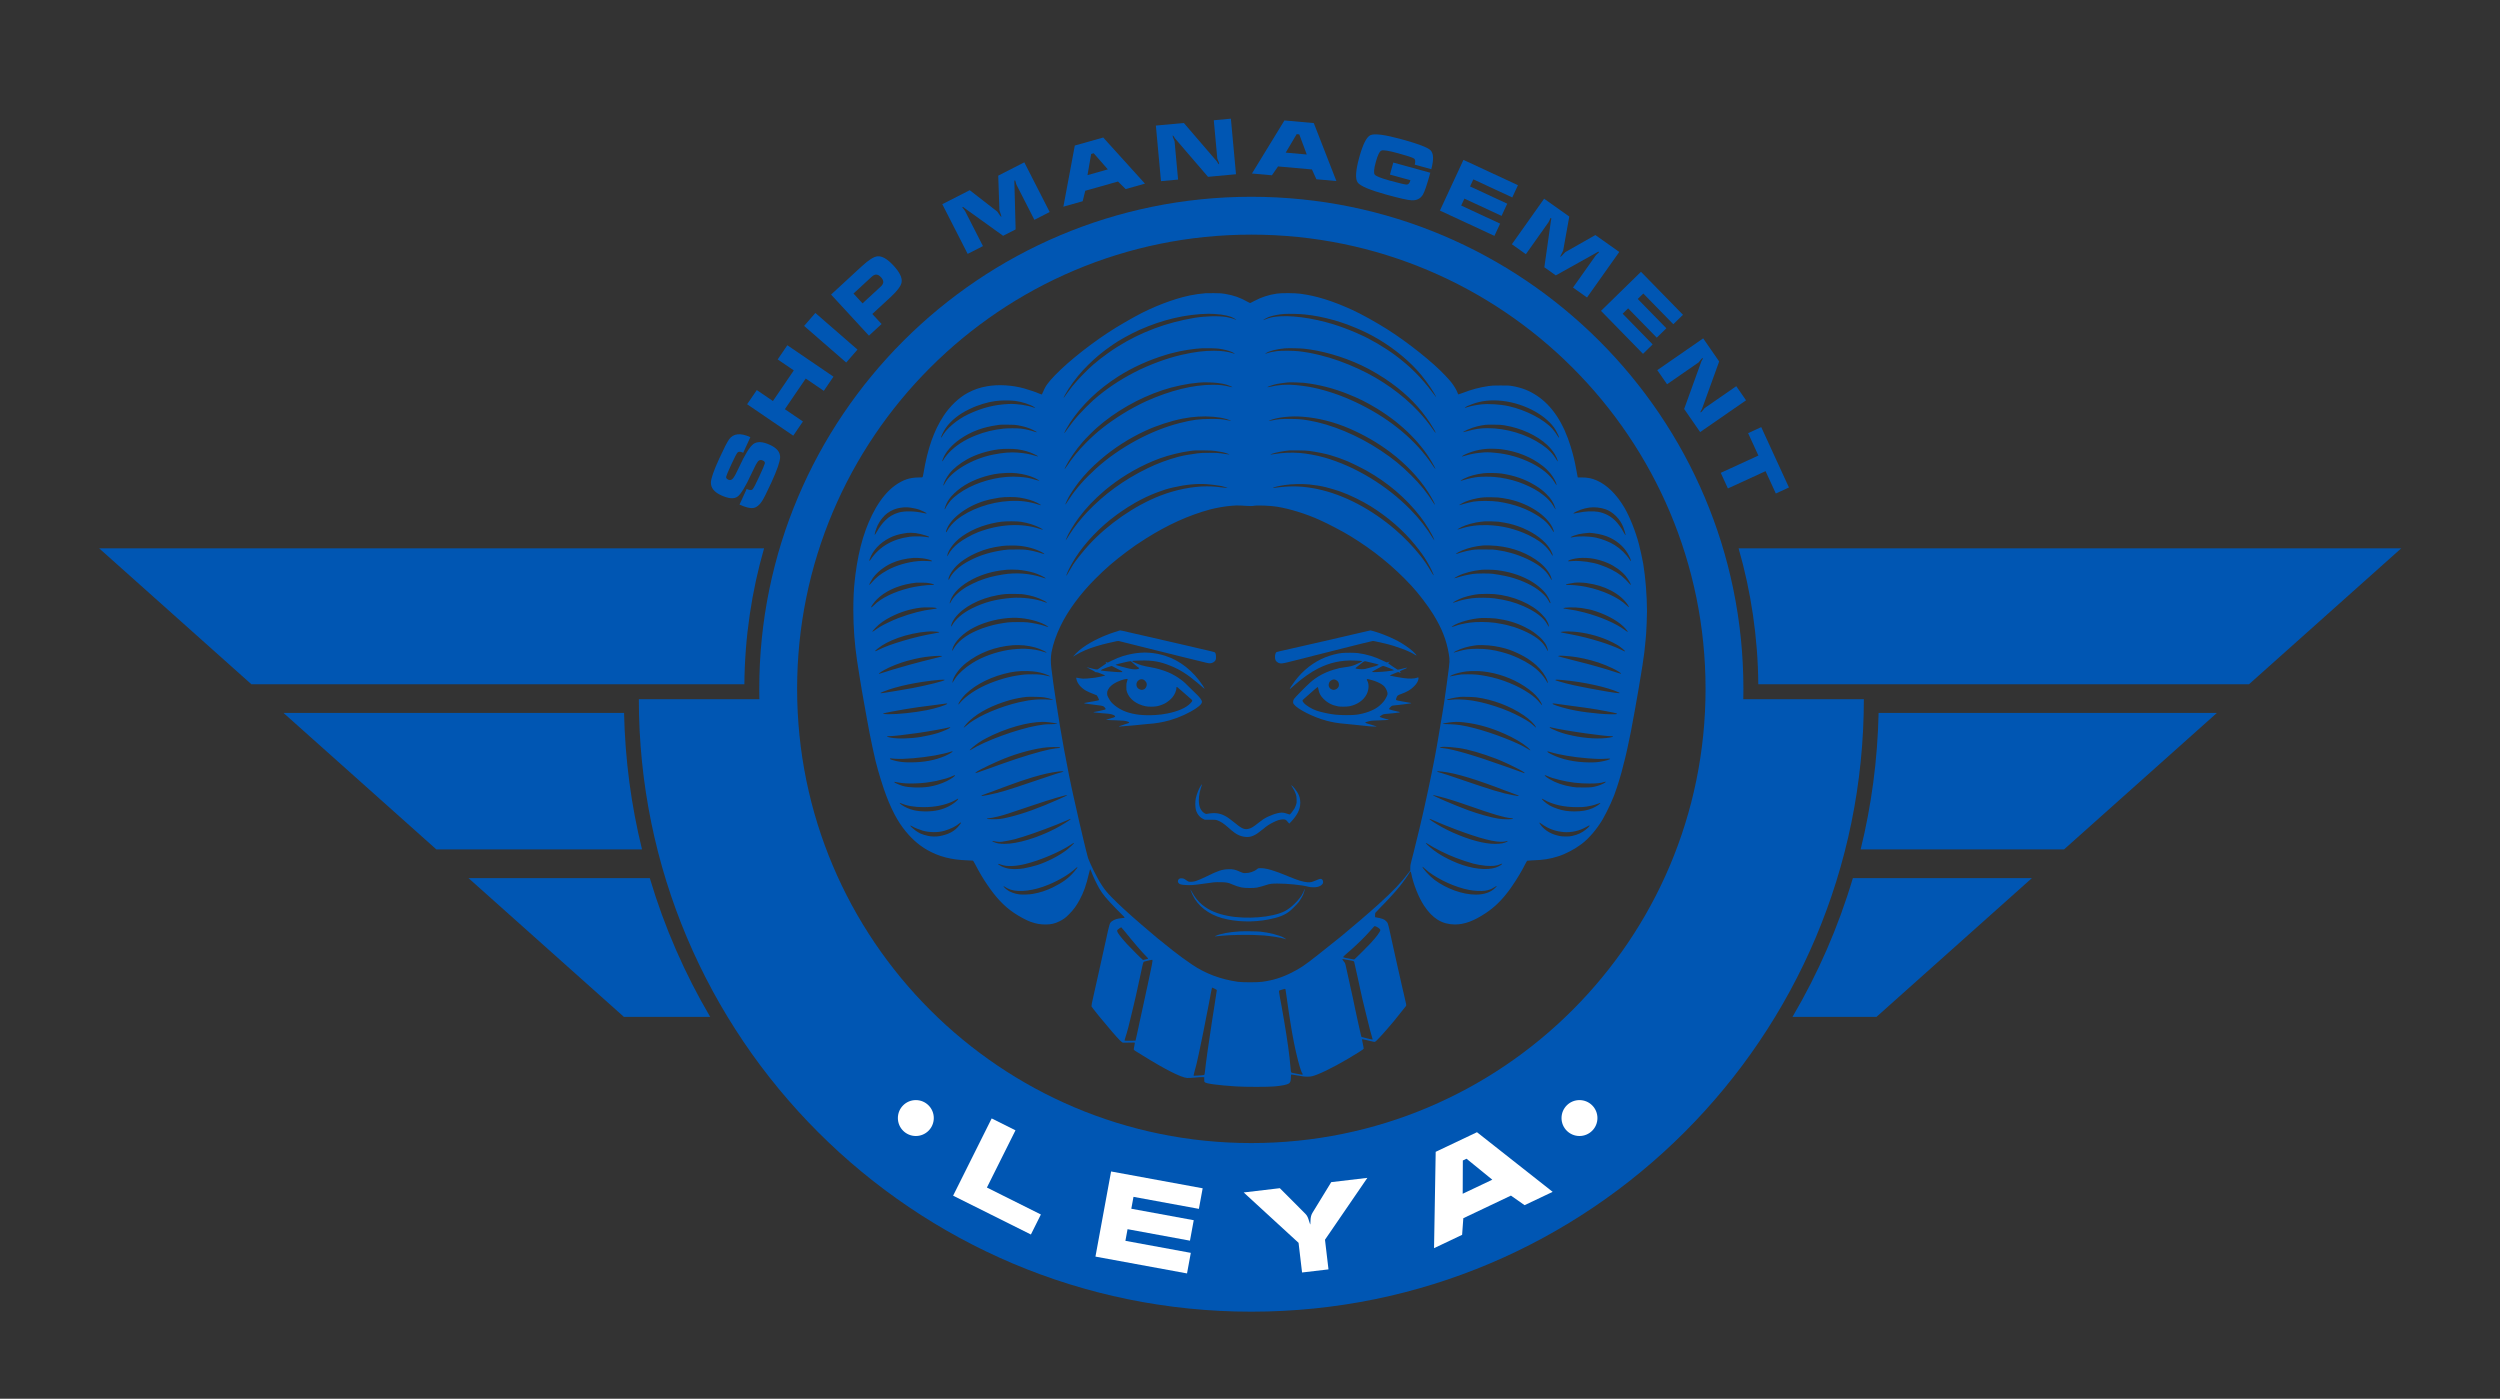 <svg width="4000" height="2238" viewBox="0 0 4000 2238" fill="none" xmlns="http://www.w3.org/2000/svg">
<rect x="0" y="0" width="4000" height="2238" fill="#333333" stroke="none"/>
<path d="M1929.47 469.094C1921.7 469.671 1910.62 471.249 1903.5 472.749C1877.38 478.288 1844.87 490.714 1817.83 505.563C1815.64 506.756 1812.17 508.641 1810.13 509.795C1805.33 512.411 1791.63 520.451 1785.4 524.259C1750.74 545.571 1711.11 576.539 1688.11 600.275C1676.84 611.854 1672.3 618.279 1668.45 628.011C1667.76 629.819 1666.99 631.204 1666.68 631.204C1666.41 631.204 1665.18 630.743 1663.95 630.204C1658.68 627.857 1646.99 623.818 1639.02 621.587C1619.56 616.163 1597.75 614.816 1579.59 617.971C1567.97 619.971 1558.54 623.203 1548.5 628.55C1534.5 636.013 1520.27 649.477 1510.03 664.942C1494.3 688.755 1484.15 717.607 1477.61 756.999C1477.14 759.846 1476.53 762.577 1476.22 763.039C1475.72 763.885 1475.49 763.924 1470.41 763.924C1455.68 763.962 1445.1 767.501 1432.13 776.696C1420.94 784.697 1410.09 797.431 1401.13 813.049C1384.7 841.786 1374.24 876.024 1368.62 919.725C1368.31 922.148 1367.93 925.457 1367.81 927.034C1367.66 928.611 1367.39 931.227 1367.2 932.804C1366.12 941.652 1365.31 959.771 1365.31 975.313C1365.35 1003.7 1367.28 1030.09 1371.28 1056.87C1372.7 1066.37 1374.66 1078.76 1375.32 1082.64C1375.74 1084.95 1376.43 1089.11 1376.85 1091.88C1377.28 1094.61 1377.89 1098.26 1378.2 1099.95C1378.47 1101.65 1378.85 1103.8 1378.97 1104.76C1379.32 1107.22 1384.09 1134 1384.93 1138.23C1385.12 1139.19 1386.01 1144.04 1386.86 1149C1392.28 1179.82 1400.47 1217.98 1404.51 1231.13C1404.9 1232.4 1405.86 1235.67 1406.67 1238.44C1407.44 1241.18 1408.32 1244.14 1408.59 1244.98C1408.9 1245.83 1409.82 1248.87 1410.71 1251.72C1420.13 1282.22 1431.87 1307.42 1444.48 1324.23C1456.29 1340 1469.07 1351.66 1483.41 1359.85C1502.15 1370.55 1522.42 1375.82 1547.85 1376.55C1552.08 1376.7 1555.93 1376.86 1556.39 1376.97C1557.01 1377.09 1557.85 1378.32 1559.62 1381.67C1567.62 1396.82 1572.12 1404.44 1579.13 1414.83C1593.51 1436.14 1605.98 1449.37 1621.9 1460.3C1630.33 1466.07 1641.91 1472.34 1648.64 1474.76C1657.72 1477.99 1664.34 1479.22 1672.88 1479.19C1681.84 1479.15 1687.42 1477.88 1695.19 1474.07C1701.23 1471.11 1704.77 1468.57 1710 1463.3C1717.27 1456.07 1721.96 1449.76 1727.08 1440.33C1733.81 1427.98 1737.93 1416.4 1742.31 1397.59C1743.12 1394.13 1743.85 1391.21 1743.97 1391.09C1744.43 1390.67 1744.93 1391.47 1745.93 1394.21C1748.2 1400.63 1754.93 1414.86 1758.89 1421.6C1764.47 1431.14 1769.43 1437.06 1786.44 1454.68C1792.21 1460.6 1797.32 1465.76 1797.86 1466.11C1798.75 1466.72 1799.52 1468.14 1799.13 1468.53C1799.06 1468.64 1797.06 1468.88 1794.75 1469.07C1787.78 1469.61 1783.05 1471.11 1779.24 1473.91C1775.47 1476.68 1775.32 1477.18 1769.63 1503.5C1769.2 1505.38 1768.2 1510 1767.36 1513.69C1765.28 1522.85 1762.47 1535.43 1761.55 1539.85C1761.09 1541.85 1760.43 1544.97 1760.01 1546.78C1759.62 1548.58 1759.01 1551.43 1758.62 1553.12C1757.93 1556.43 1756.47 1562.86 1755.59 1566.59C1755.28 1567.86 1754.39 1571.74 1753.66 1575.24C1752.2 1581.94 1749.97 1591.9 1749.05 1595.9C1747.39 1602.79 1746.16 1609.4 1746.35 1610.17C1746.58 1611.1 1763.32 1632.14 1765.39 1634.1C1765.51 1634.22 1767.59 1636.72 1770.01 1639.64C1782.71 1655.03 1792.55 1665.92 1795.29 1667.61C1796.59 1668.45 1796.86 1668.45 1806.21 1668.19C1814.79 1667.95 1815.79 1667.99 1815.79 1668.53C1815.79 1668.84 1815.37 1671.3 1814.83 1673.99C1814.29 1676.65 1813.94 1679.11 1814.06 1679.46C1814.17 1679.8 1815.52 1680.84 1817.02 1681.8C1818.56 1682.73 1823.91 1686.04 1828.87 1689.11C1863.88 1710.92 1889.92 1724.08 1899.46 1724.77C1901.38 1724.89 1905.85 1724.66 1911.39 1724.16C1916.27 1723.7 1921.7 1723.35 1923.5 1723.43L1926.77 1723.54V1727.04C1926.77 1729.97 1926.89 1730.7 1927.5 1731.39C1929.7 1733.81 1947.12 1736.24 1976.98 1738.24C1991.79 1739.24 2029.99 1739.24 2039.68 1738.24C2051.99 1736.97 2057.92 1735.81 2061.65 1733.89C2064.42 1732.51 2065.46 1729.66 2065.46 1723.43C2065.46 1720.31 2065.57 1719.43 2066.03 1719.27C2066.34 1719.16 2069.92 1719.66 2074 1720.43C2084.15 1722.31 2087.23 1722.66 2092.58 1722.66C2097.81 1722.62 2100.46 1722 2108.39 1718.89C2123.51 1713 2151.36 1697.96 2174.44 1683.27C2180.86 1679.15 2181.6 1678.61 2181.83 1677.76C2181.94 1677.34 2181.36 1673.88 2180.52 1670.07C2179.71 1666.26 2179.13 1662.99 2179.29 1662.84C2179.59 1662.53 2182.21 1663.11 2192.71 1665.68C2196.18 1666.57 2199.37 1667.15 2199.87 1667.03C2201.21 1666.69 2210.06 1657.38 2219.45 1646.41C2224.07 1641.03 2228.68 1635.64 2229.68 1634.49C2232.37 1631.33 2248.69 1610.98 2249.49 1609.75C2250.38 1608.4 2250.46 1608.75 2246.61 1592.48C2244.88 1585.21 2243.26 1578.24 2242.99 1576.97C2242.38 1573.97 2238.26 1555.7 2235.3 1542.93C2234.99 1541.54 2234.26 1538.35 2233.72 1535.81C2233.14 1533.27 2232.37 1529.89 2232.03 1528.31C2231.3 1525.23 2229.45 1516.89 2224.87 1495.8C2220.72 1476.68 2220.72 1476.72 2217.6 1473.65C2214.68 1470.72 2211.1 1469.41 2201.56 1467.76L2200.1 1467.49V1464.41C2200.1 1462.72 2200.29 1460.95 2200.56 1460.49C2200.79 1460.03 2204.14 1456.53 2207.95 1452.72C2217.79 1442.95 2232.95 1426.44 2239.18 1418.67C2244.88 1411.63 2253.57 1399.4 2255.57 1395.67C2256.57 1393.78 2257.3 1394.09 2257.8 1396.67C2261.15 1414.17 2269.69 1435.79 2278.54 1449.14C2292.12 1469.64 2307.39 1478.99 2327.63 1479.15C2342.74 1479.26 2358.02 1473.68 2376.98 1461.1C2391.14 1451.68 2402.22 1440.99 2414.18 1425.02C2420.64 1416.4 2430.26 1401.4 2435.15 1392.32C2436.03 1390.63 2436.92 1389.05 2437.07 1388.86C2437.22 1388.63 2438.61 1386.01 2440.15 1382.97C2441.65 1379.97 2443.19 1377.36 2443.53 1377.16C2443.88 1377.01 2447.57 1376.74 2451.69 1376.59C2469.69 1376.01 2479.85 1374.39 2493.81 1369.89C2505.58 1366.09 2519.78 1358.55 2530.74 1350.27C2542.28 1341.54 2555.09 1326.54 2564.33 1310.84C2567.64 1305.27 2573.75 1293.11 2577.1 1285.57C2582.22 1274.07 2583.37 1271.07 2587.33 1259.02C2589.64 1252.14 2591.1 1247.29 2594.41 1235.75C2595.64 1231.52 2599.6 1215.79 2600.57 1211.52C2601.03 1209.4 2601.57 1207.13 2601.76 1206.51C2601.95 1205.86 2602.26 1204.48 2602.45 1203.44C2602.68 1202.36 2603.3 1199.59 2603.84 1197.28C2606.95 1183.93 2611.8 1159.04 2615.76 1136.31C2616.07 1134.5 2616.68 1131.11 2617.07 1128.81C2618.45 1121.11 2620.57 1108.88 2621.38 1104.38C2621.76 1101.95 2622.3 1098.99 2622.49 1097.84C2622.72 1096.68 2623.92 1089.3 2625.19 1081.49C2626.46 1073.64 2627.76 1065.68 2628.07 1063.79C2630.11 1051.67 2632.07 1035.33 2633.07 1022.63C2633.38 1018.59 2633.73 1014.44 2633.84 1013.4C2634.26 1009.44 2635.19 985.431 2635.19 978.198C2635.15 953.924 2632.8 923.841 2629.19 902.221C2628.11 895.72 2624.69 879.986 2622.49 871.446C2617.22 850.941 2607.72 827.014 2598.99 812.164C2586.49 790.929 2571.25 775.926 2554.75 768.694C2546.9 765.232 2540.32 763.924 2530.47 763.924H2524.43L2524.09 762.462C2523.9 761.692 2523.09 757.384 2522.32 752.96C2519.78 738.611 2517.32 728.34 2513.2 714.875C2501.55 676.598 2483.31 649.093 2458.92 633.012C2446.53 624.857 2435.11 620.394 2419.57 617.663C2414.99 616.855 2413.41 616.778 2401.1 616.778C2389.18 616.817 2386.94 616.894 2381.67 617.663C2367.09 619.779 2354.98 623.049 2340.01 628.781C2336.47 630.127 2333.43 631.127 2333.24 631.012C2333.05 630.897 2332.66 630.166 2332.4 629.358C2331.01 624.972 2326.59 617.432 2322.28 612.008C2319.74 608.777 2319.28 608.277 2312.35 600.813C2293.19 580.155 2252.46 547.649 2219.91 527.068C2201.95 515.681 2177.86 502.332 2163.94 495.984C2131.12 481.097 2106.46 473.403 2080.27 469.941C2071.34 468.787 2050.22 468.671 2042.95 469.787C2029.49 471.826 2018.52 475.365 2006.98 481.481C2004.33 482.866 2001.67 484.251 2001.1 484.559C2000.1 485.059 1999.83 484.982 1996.13 482.905C1984.25 476.173 1974.28 472.633 1960.05 470.171C1955.09 469.287 1953.24 469.171 1942.93 469.056C1936.58 469.017 1930.54 469.017 1929.47 469.094ZM1942.93 502.332C1958.09 503.14 1969.17 505.756 1975.86 510.064C1978.44 511.718 1978.71 512.449 1976.32 511.257C1973.86 509.987 1967.44 508.141 1962.59 507.333C1950.01 505.179 1928.39 505.717 1911.39 508.525C1866.3 516.027 1825.06 531.492 1788.28 554.65C1781.94 558.613 1780.24 559.767 1774.44 563.844C1765.47 570.115 1755.93 577.501 1749.28 583.31C1738.85 592.389 1724.16 607.584 1716 617.74C1712.77 621.779 1703.96 633.628 1702.65 635.705C1702.34 636.205 1701.96 636.59 1701.8 636.59C1701.27 636.59 1706.31 627.319 1709.5 622.472C1719.46 607.353 1729.2 595.466 1741.58 583.31C1753.05 572.077 1764.05 562.883 1775.74 554.843C1777.28 553.765 1779.24 552.381 1780.13 551.727C1789.09 545.225 1808.37 534.454 1822.44 528.145C1859.8 511.411 1896.92 502.678 1933.51 502.024C1935.08 501.986 1939.35 502.139 1942.93 502.332ZM2087.38 503.101C2103.93 504.871 2115.89 507.217 2135.47 512.565C2139.89 513.796 2151.82 517.72 2156.05 519.335C2173.09 525.914 2184.67 531.145 2196.44 537.531C2223.18 552.111 2248.3 571.538 2267.57 592.543C2275.96 601.66 2287.85 617.663 2294.16 628.319C2296.23 631.82 2298.27 635.821 2298.04 635.821C2297.93 635.821 2295.12 632.128 2291.73 627.627C2274.19 604.122 2255.96 585.926 2232.41 568.422C2215.26 555.689 2191.64 541.84 2175.09 534.838C2173.94 534.338 2171.52 533.261 2169.71 532.415C2165.44 530.453 2155.01 526.298 2147.24 523.49C2113.35 511.257 2075.04 504.525 2048.26 506.102C2037.99 506.717 2031.56 508.025 2024.6 511.026C2022.91 511.757 2021.45 512.295 2021.37 512.218C2020.83 511.718 2027.03 508.179 2030.68 506.948C2037.18 504.678 2046.64 502.87 2054.68 502.332C2062.03 501.832 2079.23 502.255 2087.38 503.101ZM1950.16 557.882C1957.7 558.92 1966.17 561.036 1970.63 563.037C1973.4 564.229 1975.98 565.768 1975.71 566.076C1975.59 566.153 1974.17 565.806 1972.55 565.229C1965.09 562.652 1954.13 561.19 1942.47 561.19C1925.93 561.19 1911.73 562.96 1890.81 567.691C1867.26 573 1838.18 583.772 1815.02 595.736C1790.25 608.546 1768.16 623.549 1749.08 640.514C1743.39 645.592 1731.93 657.094 1725.85 663.865C1719.23 671.212 1714.88 676.637 1708.88 685.061C1703.5 692.601 1703.04 693.217 1702.81 693.025C1702.42 692.601 1708.04 682.407 1711.85 676.598C1730.7 648.092 1757.16 622.703 1789.28 602.237C1811.83 587.888 1837.99 576.039 1865.42 567.73C1868.07 566.922 1870.57 566.191 1870.99 566.076C1871.42 565.96 1873.76 565.345 1876.19 564.729C1890.42 560.959 1909.62 557.92 1923.5 557.189C1929.54 556.881 1946.09 557.305 1950.16 557.882ZM2086.04 557.882C2114.93 560.882 2148.09 570.423 2177.86 584.31C2193.48 591.581 2211.79 602.468 2226.45 613.124C2252.61 632.205 2271.34 651.516 2287.85 676.406C2291.58 681.984 2297.04 691.332 2297.04 692.063C2297.04 693.025 2296 691.832 2292.96 687.447C2285.5 676.637 2278.62 668.135 2269.31 658.171C2244.18 631.243 2209.87 606.853 2173.82 590.273C2152.01 580.271 2131.97 573.116 2112.35 568.345C2098.12 564.883 2089.92 563.383 2077.57 561.959C2068.8 560.998 2051.07 560.882 2043.45 561.767C2037.68 562.421 2030.56 563.96 2027.06 565.306C2024.29 566.345 2023.72 566.268 2025.33 565.114C2030.3 561.652 2042.87 558.42 2055.84 557.343C2061.11 556.881 2079.73 557.228 2086.04 557.882ZM1947.74 612.701C1954.93 613.585 1958.43 614.239 1963.13 615.663C1966.86 616.817 1972.4 619.279 1971.74 619.548C1971.48 619.625 1969.94 619.356 1968.28 618.933C1958.24 616.432 1951.66 615.663 1940.62 615.663C1909 615.663 1872.57 624.626 1833.87 641.976C1823.29 646.746 1806.63 655.709 1796.36 662.172C1771.97 677.521 1754.55 691.255 1737.7 708.374C1724.85 721.454 1716.35 731.84 1706.77 746.151C1702.92 751.883 1702.31 751.96 1705.15 746.266C1710.92 734.802 1721.23 719.915 1732.08 707.374C1737.2 701.449 1748.66 689.909 1754.82 684.484C1784.36 658.402 1821.68 637.052 1860.03 624.28C1877.88 618.317 1899.73 613.739 1916.58 612.354C1919.43 612.123 1922.54 611.893 1923.5 611.816C1927.7 611.47 1941.78 611.97 1947.74 612.701ZM2086.23 612.508C2110.35 615.278 2133.16 621.087 2156.74 630.512C2174.59 637.629 2186.48 643.553 2203.37 653.824C2243.68 678.329 2276.54 711.451 2294.7 745.959C2298.12 752.46 2297.16 751.806 2291.85 743.92C2265.61 705.027 2226.68 672.213 2177.79 647.708C2154.55 636.051 2133.2 628.05 2109.89 622.202C2098.31 619.317 2088.46 617.663 2073.73 616.163C2059.22 614.701 2045.26 615.663 2030.72 619.163C2029.29 619.51 2028.03 619.702 2027.91 619.587C2027.26 618.933 2036.91 615.547 2043.03 614.316C2046.64 613.585 2056.69 612.2 2061.03 611.816C2064.96 611.508 2081.19 611.97 2086.23 612.508ZM1624.21 641.437C1635.02 642.784 1648.56 647.208 1655.1 651.516C1657.14 652.901 1656.37 653.016 1653.06 651.824C1643.18 648.246 1626.25 645.861 1614.52 646.361C1591.36 647.323 1571.32 652.401 1549 662.942C1530.92 671.482 1513.46 686.446 1507.11 698.795C1506.5 699.988 1505.73 700.488 1505.73 699.68C1505.73 697.949 1509.42 690.524 1512.77 685.446C1520.69 673.559 1534.54 662.365 1550.93 654.671C1557.97 651.362 1558.16 651.247 1562.58 649.593C1576.59 644.322 1589.32 641.476 1601.9 640.822C1609.21 640.475 1618.21 640.706 1624.21 641.437ZM2403.99 641.437C2421.45 643.399 2440.11 649.439 2455.54 658.056C2470.85 666.635 2482.66 677.252 2489.35 688.485C2491.58 692.294 2495.01 699.949 2494.62 700.372C2494.35 700.603 2493.24 699.334 2492.27 697.718C2490.58 694.794 2486.35 688.947 2484.16 686.485C2470.62 671.174 2441.73 656.094 2413.99 649.9C2400.37 646.861 2381.67 645.707 2369.17 647.131C2361.17 648.054 2351.67 650.054 2346.13 651.978C2343.32 652.94 2343.32 652.94 2344.21 651.939C2345.28 650.747 2348.78 649.054 2355.13 646.707C2370.25 641.091 2385.83 639.398 2403.99 641.437ZM1940.93 666.827C1949.66 667.558 1955.47 668.52 1961.4 670.212C1966.13 671.559 1969.94 673.021 1969.59 673.328C1969.47 673.444 1967.36 673.097 1964.82 672.559C1955.24 670.597 1951.55 670.289 1937.74 670.289C1918.46 670.289 1907.81 671.713 1887.15 676.983C1840.87 688.793 1790.67 716.145 1753.55 749.767C1735.31 766.309 1721.39 782.12 1710.54 798.7C1704.88 807.279 1704.84 807.356 1704.69 807.202C1704.07 806.625 1709.23 795.969 1712.69 790.66C1713.5 789.39 1714.65 787.582 1715.23 786.621C1716.69 784.236 1723.16 775.041 1725.54 772.002C1735.7 758.923 1746.66 747.536 1760.89 735.302C1782.4 716.799 1806.63 701.257 1832.91 689.101C1850.91 680.791 1873.65 673.405 1892.54 669.712C1908.89 666.519 1925.77 665.519 1940.93 666.827ZM2084.31 666.788C2109.12 668.597 2135.16 675.213 2159.9 686.023C2183.48 696.295 2204.72 708.643 2224.53 723.531C2249.19 742.073 2270.42 764.501 2285.04 787.39C2290.81 796.469 2296.04 806.163 2295.77 807.356C2295.7 807.74 2295.08 807.048 2294.16 805.548C2283.69 788.775 2273.23 775.772 2257.84 760.461C2241.68 744.381 2229.1 734.148 2209.33 720.953C2172.67 696.525 2129.97 678.714 2093.27 672.597C2082.11 670.712 2076.54 670.289 2063.15 670.289C2049.53 670.251 2045.49 670.597 2035.07 672.713C2032.1 673.29 2029.68 673.675 2029.68 673.521C2029.68 673.213 2033.06 671.866 2036.41 670.866C2043.22 668.866 2050.18 667.635 2059.69 666.827C2067.84 666.135 2074.96 666.096 2084.31 666.788ZM1628.25 680.368C1638.95 682.33 1645.79 684.446 1652.91 687.947C1657.99 690.447 1659.68 691.601 1658.22 691.601C1657.8 691.563 1656.8 691.332 1655.95 690.986C1649.72 688.716 1640.29 686.562 1633.25 685.754C1627.37 685.1 1612.36 685.1 1606.13 685.754C1589.71 687.485 1575.93 690.832 1561.12 696.679C1543.58 703.604 1529.42 712.721 1518.38 724.185C1514.73 727.993 1510.03 734.264 1508.77 737.072C1508.5 737.688 1508.15 738.149 1507.96 738.149C1507.46 738.149 1507.61 736.918 1508.42 734.764C1512.8 723.262 1522.77 711.721 1536.5 702.296C1553.54 690.563 1572.39 683.484 1595.17 680.291C1597.51 679.945 1599.82 679.599 1600.36 679.522C1600.9 679.445 1606.44 679.406 1612.67 679.483C1622.13 679.56 1624.71 679.714 1628.25 680.368ZM2406.56 680.407C2433.65 684.831 2459.42 696.641 2475.81 712.182C2482.46 718.491 2487.58 725.454 2490.5 732.148C2493.08 738.072 2493.04 740.188 2490.47 735.726C2484.85 726.185 2477.39 718.453 2466.73 711.259C2442.38 694.794 2410.26 685.061 2380.17 685.061C2368.86 685.061 2359.48 686.446 2347.59 689.909C2344.28 690.87 2341.4 691.563 2341.13 691.486C2340.47 691.255 2343.78 689.293 2347.94 687.485C2352.63 685.446 2360.05 682.907 2363.52 682.138C2375.87 679.445 2376.75 679.33 2389.95 679.445C2399.6 679.56 2402.33 679.714 2406.56 680.407ZM2402.06 718.761C2427.61 722.146 2450 731.186 2468.54 745.651C2478.16 753.152 2486.2 763.462 2489.77 772.849C2490.2 773.964 2490.54 775.234 2490.54 775.657C2490.5 776.388 2490.5 776.388 2489.85 775.58C2489.5 775.157 2488.35 773.349 2487.27 771.618C2480.27 760.115 2467.31 749.382 2450.15 740.881C2431.88 731.84 2412.87 726.416 2392.52 724.493C2381.29 723.454 2378.56 723.415 2369.75 724.262C2360.63 725.108 2353.05 726.531 2345.05 728.917C2339.47 730.571 2338.78 730.686 2339.17 730.071C2339.97 728.763 2347.67 725.224 2355.13 722.761C2362.32 720.376 2371.25 718.684 2379.17 718.145C2385.37 717.76 2396.64 718.068 2402.06 718.761ZM1628.14 718.915C1638.68 720.453 1647.37 722.992 1654.99 726.762C1662.22 730.301 1662.72 731.109 1656.49 729.263C1646.56 726.301 1639.45 725.031 1628.25 724.146C1616.71 723.262 1604.94 724.223 1589.01 727.378C1555.39 734.11 1522 753.922 1511.69 773.349C1509.34 777.773 1508.73 778.119 1509.8 774.464C1511.04 770.079 1514.65 763.616 1519.04 757.769C1524.81 750.113 1535.89 741.188 1547.85 734.61C1561.93 726.878 1579.51 721.338 1597.67 718.915C1605.36 717.876 1621.21 717.876 1628.14 718.915ZM1944.74 721.569C1954.24 722.877 1958.01 723.685 1963.9 725.724C1968.82 727.455 1968.24 727.57 1960.63 726.416C1948.7 724.608 1947.47 724.493 1934.85 724.531C1924.5 724.531 1921.43 724.685 1915.62 725.416C1904.54 726.801 1892.19 729.032 1885.42 730.84C1867.57 735.687 1852.18 741.419 1835.95 749.305C1798.82 767.309 1766.7 790.621 1739.43 819.358C1729.35 829.976 1717.31 845.286 1711.5 854.827C1708.61 859.597 1705.27 864.714 1705.11 864.598C1705.07 864.521 1705.38 863.521 1705.81 862.367C1708.92 854.211 1717.54 839.747 1726.39 827.937C1737.97 812.434 1749.85 799.97 1767.9 784.351C1768.55 783.812 1772.01 781.043 1775.59 778.234C1799.29 759.577 1827.41 743.843 1855.41 733.533C1869.57 728.34 1889.07 723.531 1903.69 721.607C1911.92 720.53 1912 720.53 1926.2 720.646C1936.62 720.761 1940.16 720.915 1944.74 721.569ZM2095.65 721.569C2105.16 722.838 2120.62 725.954 2127.58 727.955C2137.12 730.725 2146.51 734.033 2156.44 738.149C2161.78 740.342 2178.56 748.613 2185.4 752.421C2219.91 771.656 2249.65 796.93 2272.42 826.436C2280.92 837.477 2291.35 854.596 2294.35 862.444C2294.77 863.559 2295.04 864.521 2294.96 864.598C2294.89 864.714 2294 863.406 2292.96 861.751C2282.42 844.556 2270.92 829.86 2256.65 815.319C2218.76 776.657 2168.4 746.189 2119.12 732.033C2106.77 728.493 2090.58 725.531 2078.73 724.685C2065.11 723.723 2052.26 724.339 2038.07 726.647C2035.6 727.032 2033.37 727.378 2033.1 727.378C2032.18 727.378 2033.3 726.762 2035.64 725.916C2041.76 723.8 2052.45 721.761 2062.96 720.684C2063.8 720.607 2070.23 720.607 2077.19 720.646C2087.23 720.761 2091.08 720.953 2095.65 721.569ZM1626.79 757.192C1638.64 758.73 1646.76 760.846 1655.56 764.809C1659.6 766.617 1663.49 768.963 1662.76 769.232C1662.49 769.309 1659.99 768.694 1657.18 767.848C1647.14 764.77 1641.45 763.731 1630.56 762.962C1604.86 761.115 1575.28 767.347 1550.35 779.889C1538.54 785.813 1527.04 794.122 1520.96 801.085C1518.08 804.394 1513.61 811.01 1512.5 813.742C1511.8 815.357 1511 815.28 1511.5 813.626C1513.3 807.663 1515.04 803.97 1518.38 798.931C1522.19 793.237 1529.69 786.005 1538.16 779.965C1551.54 770.348 1570.89 762.539 1590.55 758.73C1601.09 756.73 1617.56 755.999 1626.79 757.192ZM2402.83 757.73C2422.88 760.731 2440.42 766.886 2455.77 776.272C2463.96 781.273 2469.35 785.428 2474.73 790.929C2482 798.392 2485.66 804.124 2488.23 812.203C2489.12 814.896 2489.08 814.703 2488.7 814.703C2488.5 814.703 2487.54 813.203 2486.5 811.356C2481.62 802.662 2473.65 794.622 2462.46 787.121C2454.11 781.543 2441.46 775.426 2429.8 771.348C2417.91 767.194 2403.79 764.193 2391.1 763.154C2384.18 762.539 2371.67 762.539 2365.52 763.116C2359.32 763.693 2348.94 765.809 2342.82 767.771C2340.17 768.617 2337.78 769.309 2337.47 769.309C2336.2 769.309 2338.55 767.655 2342.59 765.693C2351.17 761.5 2361.29 758.73 2373.6 757.192C2380.06 756.384 2395.91 756.691 2402.83 757.73ZM1931.51 774.695C1937.51 775.118 1949.59 776.696 1954.05 777.619C1957.63 778.35 1963.24 780.081 1963.7 780.543C1963.97 780.812 1963.47 780.85 1962.17 780.696C1947.47 778.734 1940.55 778.157 1930.81 778.157C1907.85 778.157 1881.38 783.466 1856.68 792.968C1816.02 808.664 1772.59 838.631 1741.89 872.215C1733.54 881.409 1721.77 896.066 1717.23 902.991C1715.08 906.299 1712.31 910.915 1709.46 915.955C1707.81 918.878 1706.38 921.264 1706.27 921.264C1705.84 921.264 1706.54 918.917 1707.73 916.147C1710.77 909.146 1714.88 901.567 1720.69 892.373C1735.81 868.522 1760.36 842.863 1785.78 824.321C1788.21 822.551 1791.09 820.474 1792.13 819.704C1797.48 815.78 1809.56 808.125 1816.79 804.086C1829.06 797.2 1839.26 792.43 1851.57 787.775C1862.26 783.735 1867.45 782.12 1877.15 779.889C1897.08 775.272 1915.08 773.541 1931.51 774.695ZM2094.5 775.08C2103.58 775.965 2113.12 777.503 2120.85 779.388C2125.2 780.427 2139.89 784.697 2141.82 785.505C2142.24 785.659 2144.16 786.351 2146.05 787.044C2159.36 791.737 2180.02 801.816 2193.17 810.049C2220.95 827.36 2245.57 848.826 2264.3 872.023C2272.96 882.717 2277.85 889.565 2283.12 898.374C2288.42 907.299 2294.2 919.263 2293.89 920.763C2293.81 921.071 2292.19 918.609 2290.23 915.224C2284.15 904.722 2278.58 896.566 2271.69 887.988C2260.27 873.792 2246.49 859.559 2232.8 847.749C2193.91 814.357 2150.24 791.506 2108.16 782.543C2087 778.042 2069.15 777.157 2047.8 779.465C2042.87 780.042 2038.41 780.581 2037.91 780.696C2037.41 780.812 2036.99 780.773 2036.99 780.581C2036.99 779.619 2044.99 777.657 2055.65 776.042C2066.15 774.426 2083.23 774.003 2094.5 775.08ZM1631.91 796.2C1643.87 798.277 1652.29 800.816 1659.99 804.701C1663.18 806.317 1665.91 808.125 1665.64 808.433C1665.53 808.51 1663.84 808.048 1661.87 807.433C1645.99 802.355 1632.79 800.7 1615.25 801.585C1584.67 803.086 1551.47 814.896 1530.85 831.553C1524.31 836.823 1518.31 843.825 1515.38 849.595C1513.84 852.634 1512.96 852.288 1513.96 849.018C1519.65 830.514 1544.93 810.741 1574.82 801.47C1580.82 799.623 1592.05 797.2 1599.21 796.2C1608.67 794.892 1624.37 794.892 1631.91 796.2ZM2404.37 796.969C2413.18 798.431 2415.99 799.046 2422.07 800.739C2452.84 809.433 2478.96 828.899 2485.54 848.018C2486.77 851.595 2486.39 852.403 2484.77 849.71C2478.19 839.016 2472.92 833.515 2462.69 826.667C2444.3 814.357 2422.18 806.279 2396.68 802.624C2386.18 801.085 2366.4 801.085 2357.63 802.585C2353.05 803.355 2344.44 805.471 2339.01 807.163C2336.59 807.933 2334.51 808.471 2334.43 808.356C2334.24 808.202 2336.63 806.663 2339.86 804.894C2345.51 801.816 2354.59 798.892 2363.79 797.2C2371.9 795.738 2375.13 795.507 2386.68 795.661C2396.29 795.776 2397.91 795.892 2404.37 796.969ZM1993.13 809.318C1998.06 809.818 2004.1 809.779 2006.21 809.279C2010.87 808.202 2033.14 809.048 2043.14 810.703C2064.42 814.242 2089.42 822.013 2111.62 832.015C2125.58 838.324 2147.51 849.787 2159.78 857.25C2197.41 880.178 2229.14 905.876 2257.96 936.844C2269.46 949.192 2283.96 968.119 2292.89 982.43C2306.81 1004.78 2314.43 1024.13 2318.16 1046.67C2319.78 1056.52 2319.7 1058.29 2316.35 1082.64C2315.7 1087.3 2314.81 1094.03 2314.35 1097.65C2313.24 1106.61 2311.81 1116.53 2310.7 1123.42C2310.2 1126.57 2309.04 1133.69 2308.2 1139.19C2306.58 1149.5 2305.54 1155.7 2301.66 1178.05C2301.27 1180.35 2300.5 1184.78 2299.97 1187.86C2299.43 1190.93 2298.89 1193.93 2298.81 1194.59C2295.31 1214.98 2286.5 1258.33 2279.92 1287.49C2278.31 1294.57 2276.77 1301.5 2276.46 1302.88C2275.92 1305.27 2275.23 1308.23 2273.58 1315.27C2273.19 1317.04 2272.23 1321.04 2271.5 1324.23C2270.19 1330 2263.65 1356.62 2261.8 1363.85C2261.27 1365.97 2259.84 1371.43 2258.65 1375.97C2256.69 1383.51 2256.5 1384.63 2256.5 1388.51L2256.46 1392.78L2254.76 1395.05C2242.42 1411.56 2229.72 1424.94 2206.06 1446.41C2191.67 1459.49 2164.05 1483.22 2146.55 1497.57C2143.9 1499.77 2118.51 1520.04 2108.5 1527.93C2088.15 1544.04 2080.34 1549.35 2066.8 1556.12C2050.34 1564.36 2037.1 1568.43 2019.29 1570.9C2011.91 1571.9 1987.94 1571.9 1980.82 1570.9C1952.86 1566.93 1928.39 1557.7 1906.77 1542.97C1896.19 1535.74 1885.88 1528.23 1876.96 1521.19C1855.07 1503.96 1849.07 1499 1825.79 1478.92C1804.29 1460.37 1790.86 1448.03 1777.71 1434.64C1767.01 1423.79 1760.09 1413.4 1750.12 1393.48C1746.7 1386.67 1741.74 1375.59 1740.89 1372.89C1740.04 1370.2 1734.77 1349.2 1733.23 1342.31C1731.27 1333.62 1731.04 1332.69 1729.23 1325.19C1728.35 1321.5 1727.39 1317.5 1727.12 1316.34C1723.73 1301.73 1720.08 1285.45 1717.31 1272.87C1716.69 1270.03 1715.23 1263.33 1714.08 1258.06C1712.92 1252.75 1711.35 1245.14 1710.58 1241.14C1709.81 1237.1 1708.5 1230.37 1707.69 1226.13C1706.84 1221.9 1705.57 1215.13 1704.81 1211.13C1704.04 1207.09 1703 1201.74 1702.5 1199.2C1699.38 1183.2 1692.53 1141.96 1689.23 1119.57C1688.19 1112.49 1686.99 1104.65 1686.34 1100.34C1686.03 1098.42 1685.42 1094.11 1684.99 1090.72C1684.53 1087.34 1683.96 1082.64 1683.65 1080.33C1683.34 1077.99 1682.72 1073.14 1682.22 1069.56C1680.99 1059.98 1681.07 1051.02 1682.42 1043.6C1684.8 1030.63 1689.84 1015.98 1697.07 1001.09C1708.88 976.736 1728.5 950.116 1751.93 926.649C1769.36 909.146 1782.28 897.99 1803.67 881.986C1813.79 874.408 1820.64 869.715 1832.91 861.944C1867.88 839.824 1901.38 824.59 1936.01 815.165C1945.09 812.664 1960.47 810.01 1969.67 809.318C1972.74 809.087 1976.13 808.856 1977.17 808.779C1979.71 808.587 1988.56 808.894 1993.13 809.318ZM1456.6 812.203C1460.99 812.741 1468.26 814.434 1471.6 815.742C1472.49 816.05 1475.34 817.358 1477.95 818.589C1484.38 821.628 1484.18 822.436 1477.41 820.82C1463.87 817.627 1447.45 817.319 1437.94 820.051C1429.29 822.59 1422.67 826.475 1416.36 832.707C1411.51 837.439 1406.94 843.709 1402.28 851.903C1401.17 853.865 1400.13 855.558 1399.9 855.673C1398.51 856.558 1401.21 847.056 1404.21 840.555C1407.48 833.438 1414.21 824.975 1419.75 821.051C1426.33 816.358 1433.21 813.511 1440.71 812.434C1447.1 811.51 1450.64 811.433 1456.6 812.203ZM2555.98 812.01C2560.52 812.472 2565.33 813.549 2569.1 814.896C2581.1 819.243 2592.29 830.553 2597.26 843.44C2598.76 847.287 2600.95 854.596 2600.95 855.673C2600.95 857.097 2599.45 855.058 2597.18 850.595C2594.45 845.133 2588.91 837.593 2584.25 832.976C2576.79 825.552 2567.29 820.705 2556.79 818.896C2548.44 817.473 2536.44 818.012 2525.36 820.32C2522.82 820.858 2519.97 821.397 2519.01 821.512L2517.28 821.743L2518.05 820.858C2518.97 819.82 2524.4 817.204 2529.13 815.511C2538.67 812.164 2546.79 811.087 2555.98 812.01ZM1633.64 834.861C1645.25 836.785 1654.68 839.747 1663.76 844.286C1667.26 846.056 1668.84 847.171 1668.38 847.595C1668.3 847.71 1666.41 847.171 1664.18 846.402C1634.95 836.439 1598.63 838.4 1564.2 851.788C1554.35 855.635 1540 863.752 1532.65 869.676C1525.96 875.062 1521.04 880.678 1517.61 886.91C1515.84 890.142 1515.27 890.68 1515.57 888.872C1516.46 883.948 1519.34 878.486 1524.61 871.792C1535.27 858.328 1555.62 846.248 1578.93 839.555C1584.09 838.093 1586.78 837.439 1594.94 835.823C1596.09 835.592 1599.55 835.092 1602.63 834.707C1609.94 833.784 1627.64 833.861 1633.64 834.861ZM2397.45 834.707C2410.33 836.554 2418.64 838.439 2427.45 841.44C2434.3 843.786 2437.99 845.363 2444.46 848.595C2462.42 857.558 2476 869.638 2482.04 881.948C2484.89 887.68 2485.31 891.95 2482.58 887.026C2480.31 882.948 2479.23 881.448 2475.77 877.485C2468.96 869.638 2458.88 862.521 2445.76 856.212C2424.95 846.248 2402.68 840.824 2379.94 840.209C2363.36 839.785 2350.09 841.593 2335.93 846.248C2333.93 846.902 2332.13 847.364 2331.9 847.287C2331.47 847.133 2335.28 844.825 2338.78 843.055C2346.21 839.362 2359.71 835.746 2369.94 834.746C2372.29 834.515 2374.79 834.246 2375.52 834.169C2378.06 833.861 2394.56 834.284 2397.45 834.707ZM1465.3 852.98C1470.26 853.711 1475.84 855.019 1480.72 856.635C1485.84 858.289 1486.49 858.558 1486.49 859.251C1486.49 859.866 1486.57 859.866 1478.22 858.751C1472.6 857.981 1461.37 858.02 1455.52 858.789C1428.13 862.367 1406.94 874.716 1393.24 894.989C1391.01 898.336 1390.16 898.182 1391.47 894.643C1396.63 880.332 1407.67 868.599 1423.48 860.559C1430.36 857.02 1437.71 854.788 1447.06 853.365C1449.41 853.019 1451.56 852.673 1451.87 852.596C1453.6 852.249 1461.76 852.48 1465.3 852.98ZM2550.25 853.211C2560.52 854.519 2569.52 857.058 2576.91 860.751C2590.37 867.483 2600.41 877.216 2606.57 889.565C2608.87 894.143 2610.03 897.797 2609.18 897.797C2608.99 897.797 2608.11 896.605 2607.22 895.181C2601.99 886.795 2592.87 877.985 2583.14 871.907C2575.41 867.137 2563.48 862.367 2553.94 860.328C2542.36 857.828 2525.93 857.481 2516.39 859.559C2511.16 860.674 2512.55 859.059 2518.7 856.866C2520.9 856.058 2524.05 855.096 2525.78 854.711C2529.09 853.942 2537.9 852.788 2542.94 852.48C2543.52 852.442 2546.79 852.75 2550.25 853.211ZM2394.95 873.408C2421.34 876.177 2445.3 885.487 2463.61 900.144C2473.58 908.069 2481.27 918.878 2482.66 926.842C2482.93 928.227 2482.89 928.342 2482.35 927.803C2482 927.496 2480.93 925.764 2479.93 923.956C2476.31 917.378 2471.62 912.185 2463.96 906.337C2452.96 897.99 2434.34 889.334 2417.34 884.679C2409.18 882.448 2405.18 881.64 2395.95 880.217C2389.48 879.217 2388.56 879.14 2374.56 879.14C2358.94 879.14 2359.4 879.101 2347.24 881.486C2344.01 882.14 2332.7 885.333 2331.59 885.91C2331.24 886.103 2330.55 886.256 2330.09 886.256C2329.32 886.256 2329.28 886.179 2329.74 885.718C2330.63 884.872 2335.82 882.217 2339.59 880.64C2349.55 876.524 2360.79 873.831 2372.44 872.792C2377.14 872.369 2388.02 872.677 2394.95 873.408ZM1632.21 873.369C1640.64 874.408 1647.06 875.793 1654.22 878.139C1660.87 880.371 1668.49 883.91 1670.38 885.718C1671.57 886.872 1670.91 886.91 1668.22 885.872C1664.72 884.564 1656.87 882.409 1652.1 881.448C1641.29 879.293 1639.52 879.14 1625.37 879.178C1613.71 879.178 1611.36 879.293 1606.13 880.063C1585.74 883.025 1569.47 887.872 1553.74 895.72C1542.7 901.221 1535.04 906.53 1528.42 913.147C1524.19 917.417 1521.58 920.956 1519.27 925.611C1518.04 928.111 1517.88 928.265 1517.65 927.419C1516.84 924.38 1521.11 915.955 1526.96 909.069C1535.16 899.374 1548.31 890.488 1564.62 883.64C1577.09 878.409 1587.78 875.639 1603.44 873.562C1610.32 872.638 1625.37 872.561 1632.21 873.369ZM1476.91 893.373C1484.72 894.566 1491.11 896.489 1491.11 897.682C1491.11 898.143 1490.8 898.22 1489.68 898.028C1486.61 897.489 1473.95 897.336 1469.22 897.759C1451.37 899.413 1433.87 904.606 1419.4 912.531C1408.55 918.455 1401.09 924.495 1393.05 933.92C1391.9 935.266 1390.86 936.19 1390.78 935.92C1390.51 935.151 1393.59 929.15 1396.17 925.38C1402.55 916.109 1413.98 906.953 1426.52 901.106C1436.17 896.643 1448.87 893.566 1461.68 892.642C1464.95 892.412 1472.99 892.796 1476.91 893.373ZM2544.78 893.219C2552.9 894.104 2564.33 897.259 2572.83 901.029C2583.68 905.799 2594.68 913.8 2600.99 921.494C2605.37 926.842 2610.03 935.036 2609.18 935.843C2609.07 935.959 2608.14 935.113 2607.18 933.958C2604.37 930.612 2597.18 923.533 2594.18 921.187C2585.75 914.531 2573.79 908.376 2559.98 903.683C2547.86 899.528 2530.94 897.066 2518.09 897.566C2514.66 897.682 2511.24 897.913 2510.47 898.028C2509.39 898.22 2509.01 898.143 2509.01 897.759C2509.01 896.528 2514.24 894.72 2521.2 893.527C2527.67 892.412 2536.4 892.296 2544.78 893.219ZM1628.67 911.646C1636.87 912.3 1646.87 914.185 1654.6 916.493C1660.95 918.417 1671.91 923.572 1672.84 925.072C1673.26 925.764 1672.49 925.572 1667.68 923.956C1648.14 917.417 1625.83 915.724 1604.59 919.186C1589.32 921.648 1578.63 924.533 1565.66 929.573C1561.01 931.381 1550.66 936.459 1546.62 938.883C1534.35 946.307 1525.19 955.001 1521.46 962.811C1519.38 967.081 1518.84 966.003 1520.54 961.079C1524.96 948.308 1537.93 935.959 1557.08 926.265C1572.01 918.686 1589.36 913.762 1606.71 912.069C1609.06 911.839 1611.48 911.569 1612.09 911.492C1614.71 911.223 1624.06 911.3 1628.67 911.646ZM2395.1 912.223C2414.45 914.724 2430.15 919.494 2445.34 927.457C2457.42 933.766 2469.08 943.422 2474.69 951.731C2477.92 956.54 2481.39 964.157 2480.66 964.888C2480.12 965.426 2479.77 964.965 2478.08 961.849C2475.89 957.733 2473.62 954.732 2469.85 951.116C2458.57 940.229 2443.57 931.997 2422.84 925.303C2414.18 922.533 2401.95 919.956 2388.6 918.109C2382.79 917.301 2362.67 917.417 2356.86 918.301C2347.17 919.763 2339.09 921.648 2329.55 924.687C2325.16 926.072 2326.59 924.726 2332.97 921.456C2342.09 916.763 2356.94 912.916 2370.71 911.646C2375.9 911.185 2389.68 911.492 2395.1 912.223ZM1488.22 933.343C1495.15 934.843 1496.61 935.882 1491.8 935.882C1482.03 935.882 1466.18 937.998 1455.14 940.729C1430.1 946.961 1409.51 957.04 1398.2 968.542C1396.93 969.85 1395.78 970.889 1395.59 970.889C1395.4 970.889 1394.97 971.197 1394.63 971.543C1394.01 972.159 1393.97 972.12 1393.86 971.505C1393.63 970.312 1398.78 963.157 1402.82 959.117C1415.59 946.346 1435.29 937.074 1457.68 933.42C1465.68 932.112 1465.53 932.112 1475.14 932.227C1482.61 932.304 1484.15 932.458 1488.22 933.343ZM2538.44 932.843C2554.29 935.151 2565.52 938.613 2578.06 945.115C2589.06 950.847 2598.64 958.964 2604.03 967.119C2607.37 972.236 2607.07 972.851 2603.1 969.043C2589.41 955.886 2564.67 944.499 2537.86 938.998C2529.47 937.267 2516.36 935.805 2510.47 935.959C2506.08 936.074 2505.24 935.92 2505.7 935.189C2506.01 934.689 2511.78 933.458 2519.4 932.304C2522.63 931.804 2533.44 932.112 2538.44 932.843ZM1641.52 951.577C1649.68 953.001 1655.8 954.77 1663.3 957.771C1668.57 959.925 1674.99 963.349 1674.99 964.042C1674.99 964.58 1673.95 964.388 1670.88 963.195C1657.6 958.079 1635.64 955.309 1619.02 956.617C1593.67 958.656 1575.82 963.311 1555.93 973.005C1540.39 980.583 1528.69 990.624 1522.96 1001.2C1522.15 1002.7 1521.54 1002.78 1521.77 1001.36C1522.35 997.818 1524.65 993.086 1527.96 988.623C1540.54 971.582 1566.97 957.54 1596.51 952.231C1606.63 950.423 1610.06 950.154 1622.87 950.269C1634.18 950.385 1635.14 950.462 1641.52 951.577ZM2390.71 950.539C2420.87 953.155 2451.57 966.35 2467.65 983.661C2471.23 987.508 2472.46 988.893 2472.46 989.085C2472.46 989.201 2473.08 990.201 2473.85 991.316C2476.46 995.202 2478.46 1000.4 2478.16 1002.47C2478.08 1003.2 2477.58 1002.51 2476 999.51C2470.23 988.508 2456.96 978.314 2437.26 969.735C2422.53 963.349 2409.76 959.925 2390.91 957.348C2382.29 956.194 2363.48 956.078 2355.71 957.156C2343.9 958.81 2338.13 960.079 2330.51 962.772C2328.09 963.657 2325.74 964.349 2325.32 964.349C2322.7 964.311 2334.09 958.387 2341.51 955.924C2349.48 953.27 2359.52 951.116 2366.48 950.539C2372.13 950.077 2385.41 950.077 2390.71 950.539ZM1496.46 972.389C1500.57 973.159 1499.53 973.774 1493.03 974.544C1476.07 976.506 1458.29 981.083 1437.44 988.893C1429.98 991.663 1414.98 998.741 1408.98 1002.28C1406.48 1003.78 1401.82 1006.86 1398.28 1009.44C1394.13 1012.44 1395.32 1010.17 1401.05 1004.2C1407.36 997.664 1415.05 992.201 1425.21 987.046C1440.79 979.083 1456.14 974.351 1473.22 972.236C1477.95 971.62 1492.88 971.735 1496.46 972.389ZM2530.36 972.813C2539.98 974.236 2545.52 975.467 2552.86 977.891C2573.56 984.661 2591.87 995.394 2600.95 1006.05C2605.95 1011.94 2605.6 1012.55 2599.72 1008.09C2585.75 997.587 2561.21 986.931 2534.98 979.968C2525.32 977.39 2517.13 975.775 2507.93 974.582C2504.2 974.121 2501.16 973.543 2501.2 973.351C2501.7 971.62 2519.86 971.235 2530.36 972.813ZM1633.83 989.008C1649.68 990.662 1666.03 995.509 1674.53 1001.05C1678.65 1003.74 1678.49 1003.86 1673.07 1002.05C1672.34 1001.78 1671.22 1001.43 1670.57 1001.2C1664.3 999.126 1653.87 996.971 1644.6 995.817C1639.25 995.163 1618.56 995.163 1612.86 995.817C1603.63 996.894 1589.74 999.587 1584.78 1001.24C1584.17 1001.43 1581.47 1002.24 1578.82 1003.01C1573.47 1004.55 1570.2 1005.78 1562.85 1008.9C1545.16 1016.44 1531.46 1027.36 1525.27 1038.83C1523.54 1042.06 1523.08 1042.06 1523.81 1038.86C1526.54 1027.17 1541.43 1012.24 1559.01 1003.63C1565.93 1000.2 1568.16 999.279 1574.2 997.164C1594.44 990.085 1615.94 987.162 1633.83 989.008ZM2392.98 989.547C2410.87 991.893 2425.84 996.279 2439.8 1003.32C2447.23 1007.05 2450.88 1009.28 2456.46 1013.44C2462.38 1017.94 2465.69 1020.94 2468.62 1024.67C2469.88 1026.29 2471.27 1027.98 2471.62 1028.44C2473.81 1031.13 2476.85 1038.71 2476.62 1040.98C2476.5 1042.17 2476.39 1041.98 2474.69 1038.6C2469.77 1028.52 2459.88 1019.98 2443.8 1011.94C2435.15 1007.63 2422.18 1002.7 2416.87 1001.7C2415.84 1001.51 2414.34 1001.09 2413.6 1000.78C2411.83 1000.01 2397.68 997.241 2391.98 996.471C2379.25 994.856 2362.29 994.74 2351.86 996.202C2342.4 997.587 2332.32 999.818 2329.86 1001.09C2329.28 1001.4 2328.51 1001.66 2328.2 1001.66C2327.89 1001.66 2326.7 1002.01 2325.55 1002.43C2322.43 1003.63 2321.85 1003.24 2324.36 1001.59C2333.7 995.433 2353.71 989.854 2370.33 988.816C2374.87 988.547 2388.6 988.97 2392.98 989.547ZM1496.46 1010.55C1505.34 1011.17 1505.15 1011.67 1495.34 1013.36C1478.03 1016.4 1463.64 1019.78 1446.1 1024.94C1427.94 1030.29 1415.44 1034.86 1405.63 1039.79C1402.71 1041.21 1400.32 1042.25 1400.32 1042.02C1400.32 1041.1 1401.28 1040.02 1404.28 1037.71C1413.17 1030.79 1422.56 1025.86 1436.87 1020.63C1450.68 1015.55 1469.1 1011.59 1483.41 1010.55C1489.8 1010.09 1490.34 1010.09 1496.46 1010.55ZM2518.05 1010.67C2536.36 1012.13 2555.56 1016.9 2572.48 1024.25C2577.87 1026.59 2585.1 1030.21 2588.22 1032.17C2593.37 1035.36 2600.72 1041.63 2600.07 1042.29C2599.91 1042.44 2597.68 1041.52 2595.1 1040.21C2575.71 1030.59 2543.52 1020.63 2513.43 1014.94C2498.93 1012.21 2497.66 1011.97 2497.31 1011.63C2496.81 1011.17 2497.58 1010.94 2500.93 1010.55C2505.32 1010.05 2510.43 1010.09 2518.05 1010.67ZM1638.83 1032.63C1651.29 1034.02 1660.84 1036.67 1669.8 1041.17C1675.65 1044.1 1676.15 1045.1 1670.88 1043.29C1661.53 1040.06 1653.53 1038.67 1640.37 1038.02C1634.68 1037.71 1620.98 1038.63 1613.94 1039.79C1592.78 1043.21 1571.97 1050.75 1555.66 1060.95C1544 1068.22 1533.27 1077.91 1528.23 1085.72C1527.15 1087.41 1525.69 1089.64 1525 1090.72L1523.73 1092.64L1524 1090.91C1525.15 1082.57 1534.92 1069.14 1546.12 1060.48C1567.28 1044.1 1591.94 1034.79 1620.56 1032.32C1624.75 1031.94 1634.21 1032.13 1638.83 1032.63ZM2381.67 1032.63C2393.56 1033.71 2406.87 1036.56 2415.91 1039.94C2433.15 1046.4 2446.88 1054.33 2457.92 1064.22C2466.11 1071.6 2473.23 1081.53 2475.85 1089.37C2477.27 1093.53 2476.81 1094.07 2474.85 1090.61C2471.46 1084.72 2468.5 1080.83 2463.65 1075.8C2455.54 1067.41 2444.3 1059.91 2429.68 1053.1C2420.45 1048.83 2413.3 1046.21 2403.18 1043.44C2389.21 1039.63 2377.83 1038.1 2363.59 1038.06C2351.36 1038.06 2343.9 1039.06 2333.97 1041.94C2330.7 1042.9 2327.51 1043.79 2326.89 1043.9C2324.82 1044.25 2326.24 1043.17 2330.66 1041.1C2338.78 1037.25 2348.9 1034.25 2357.82 1033.06C2360.25 1032.71 2362.67 1032.4 2363.21 1032.29C2365.71 1031.94 2375.94 1032.13 2381.67 1032.63ZM2503.28 1049.37C2516.89 1050.17 2529.63 1052.29 2545.63 1056.48C2560.87 1060.45 2578.98 1067.83 2589.52 1074.41C2593.03 1076.56 2594.06 1077.53 2593.53 1078.06C2593.41 1078.18 2589.1 1076.87 2583.95 1075.18C2573.87 1071.87 2566.37 1069.56 2557.29 1067.06C2554.13 1066.18 2550.75 1065.22 2549.79 1064.95C2545.36 1063.6 2535.94 1061.14 2515.39 1055.94C2503.12 1052.83 2493.04 1050.1 2492.97 1049.87C2492.85 1049.56 2493.47 1049.37 2494.66 1049.25C2495.66 1049.17 2496.58 1049.1 2496.7 1049.06C2496.81 1049.02 2499.74 1049.17 2503.28 1049.37ZM1507.19 1049.83C1507 1050.41 1504.84 1051.02 1494.19 1053.56C1483.3 1056.14 1467.45 1060.25 1454.95 1063.72C1437.06 1068.72 1416.98 1074.68 1410.9 1076.83C1408.78 1077.6 1406.86 1078.22 1406.59 1078.22C1404.94 1078.26 1408.63 1075.41 1414.75 1071.99C1423.9 1066.83 1439.33 1060.68 1451.48 1057.37C1466.41 1053.33 1477.8 1051.14 1489.18 1050.17C1491.84 1049.94 1494.53 1049.67 1495.15 1049.6C1495.8 1049.56 1498.8 1049.44 1501.8 1049.41C1506.07 1049.37 1507.3 1049.48 1507.19 1049.83ZM1652.45 1074.18C1661.49 1075.06 1668.45 1076.76 1675.76 1079.83C1681.8 1082.37 1681.88 1082.87 1676.07 1081.49C1666.87 1079.33 1662.49 1078.87 1651.72 1078.87C1641.64 1078.87 1636.33 1079.33 1625.56 1081.14C1608.29 1083.99 1587.2 1090.91 1570.93 1099.07C1555.62 1106.72 1542.04 1116.88 1534.66 1126.11C1533.69 1127.34 1533.46 1127.5 1533.42 1126.88C1533.39 1124.69 1539.58 1115.84 1544.58 1110.96C1561.58 1094.34 1587.82 1081.53 1616.9 1075.72C1627.25 1073.64 1640.68 1073.06 1652.45 1074.18ZM2371.9 1074.18C2395.56 1076.6 2419.64 1085.14 2439.3 1098.11C2449.42 1104.76 2456.27 1110.76 2461.27 1117.3C2464.27 1121.27 2467.69 1127.34 2467.38 1128.23C2467.31 1128.5 2465.92 1127.07 2464.31 1125.11C2459.54 1119.19 2454.5 1114.61 2447.26 1109.69C2428.45 1096.84 2403.03 1086.49 2378.98 1081.91C2366.36 1079.49 2360.09 1078.87 2348.59 1078.87C2339.24 1078.87 2337.9 1078.95 2332.43 1079.91C2329.16 1080.45 2325.01 1081.26 2323.24 1081.68C2321.47 1082.1 2319.93 1082.41 2319.85 1082.33C2319.55 1081.99 2321.32 1080.87 2323.82 1079.8C2329.32 1077.45 2339.17 1075.03 2346.48 1074.22C2352.94 1073.49 2365.02 1073.49 2371.9 1074.18ZM1511.5 1087.99C1511.5 1089.41 1484.15 1096.3 1461.29 1100.68C1452.68 1102.34 1423.25 1107.3 1414.44 1108.61C1406.9 1109.69 1406.71 1109.26 1413.55 1106.49C1434.94 1097.92 1468.3 1090.91 1502.07 1087.87C1508.11 1087.34 1511.5 1087.37 1511.5 1087.99ZM2499.97 1088.03C2533.51 1090.99 2571.56 1099.34 2590.29 1107.88C2591.49 1108.42 2591.6 1108.8 2590.76 1109.15C2590.14 1109.38 2580.25 1108.07 2572.68 1106.72C2570.37 1106.34 2565.75 1105.53 2562.48 1104.95C2553.21 1103.38 2534.9 1099.92 2527.67 1098.38C2524.09 1097.65 2519.51 1096.68 2517.55 1096.26C2511.51 1094.99 2500.2 1092.11 2494.97 1090.45C2492.24 1089.61 2489.66 1088.84 2489.31 1088.72C2488.58 1088.49 2488.43 1088.14 2488.89 1087.72C2489.27 1087.3 2492.85 1087.41 2499.97 1088.03ZM1670.07 1115.69C1675.07 1116.5 1680.11 1117.69 1682.88 1118.73L1685.19 1119.57L1683.69 1119.69C1682.84 1119.77 1680.45 1119.65 1678.38 1119.42C1672.26 1118.73 1660.3 1118.92 1652.64 1119.77C1648.95 1120.15 1645.64 1120.61 1645.33 1120.69C1645.02 1120.8 1642.72 1121.27 1640.18 1121.69C1613.94 1126.19 1579.36 1139.04 1558.81 1151.89C1552.77 1155.66 1550.7 1157.16 1546 1161.24C1543.93 1163.04 1542.16 1164.43 1542.08 1164.31C1541.46 1163.74 1547.39 1156.62 1551.81 1152.62C1566.62 1139.15 1588.59 1127.96 1615.17 1120.34C1623.83 1117.84 1634.75 1115.76 1643.06 1115C1647.45 1114.61 1666.45 1115.07 1670.07 1115.69ZM2361.86 1115.69C2388.68 1119.27 2416.18 1129.69 2438.03 1144.5C2447.38 1150.85 2455.23 1158.5 2457.38 1163.31C2457.61 1163.93 2457.77 1164.39 2457.69 1164.39C2457.61 1164.39 2456.81 1163.66 2455.88 1162.81C2452.77 1159.89 2449.57 1157.23 2447.07 1155.47C2440.57 1150.93 2426.45 1143.42 2415.34 1138.62C2402.22 1132.92 2382.56 1126.5 2370.21 1123.8C2367.75 1123.27 2364.98 1122.65 2364.06 1122.46C2352.78 1119.8 2334.28 1118.34 2325.32 1119.3C2318.05 1120.11 2315.12 1120.27 2315.12 1119.84C2315.12 1118.73 2326.16 1116.19 2336.28 1115C2339.28 1114.65 2357.86 1115.15 2361.86 1115.69ZM1515.65 1126C1515.04 1127.81 1497.22 1133.42 1483.45 1136.15C1462.99 1140.19 1436.6 1142.96 1421.13 1142.77C1413.17 1142.65 1411.78 1142.39 1414.05 1141.35C1415.63 1140.62 1433.48 1137.15 1447.64 1134.81C1464.41 1132.04 1471.68 1131 1497.07 1127.84C1505.53 1126.77 1512.65 1125.84 1512.84 1125.73C1513.77 1125.38 1515.77 1125.57 1515.65 1126ZM2489.43 1125.92C2491.39 1126.27 2495.04 1126.77 2504.58 1128.04C2524.9 1130.69 2529.9 1131.38 2534.59 1132.08C2537.55 1132.5 2541.28 1133.04 2542.86 1133.27C2554.4 1134.88 2584.91 1140.54 2586.37 1141.35C2586.75 1141.54 2587.1 1141.96 2587.1 1142.27C2587.1 1143.23 2571.79 1143.04 2559.02 1141.89C2530.47 1139.35 2510.78 1135.69 2491.5 1129.38C2485.93 1127.54 2484 1126.65 2484 1125.88C2484 1125.42 2486.77 1125.42 2489.43 1125.92ZM1678.07 1155.58C1681.69 1155.93 1688.99 1157.16 1690.92 1157.7C1692.8 1158.27 1690.15 1158.54 1681.15 1158.74C1671.38 1158.93 1669.76 1159.08 1659.22 1160.97C1627.37 1166.7 1576.09 1185.39 1553.89 1199.4C1552.77 1200.09 1551.77 1200.59 1551.66 1200.44C1551 1199.78 1559.2 1192.74 1565.78 1188.32C1577.59 1180.39 1597.13 1171.31 1615.17 1165.35C1631.33 1159.97 1645.72 1156.73 1658.64 1155.54C1666.64 1154.81 1670.18 1154.81 1678.07 1155.58ZM2342.44 1155.77C2364.52 1158.39 2384.33 1163.97 2406.87 1173.89C2421.95 1180.55 2434.65 1187.93 2443.73 1195.32C2447.03 1198.01 2449.27 1200.55 2448.34 1200.55C2448.15 1200.55 2446.23 1199.4 2443.99 1198.01C2428.07 1188.01 2388.52 1172.66 2358.86 1165.01C2342.28 1160.74 2331.55 1159 2319.55 1158.77C2311.51 1158.58 2307.97 1158.35 2308.31 1158C2308.66 1157.66 2312.93 1156.77 2317.43 1156.12C2326.93 1154.73 2332.97 1154.66 2342.44 1155.77ZM2483.46 1164.24C2490.16 1166.04 2516.66 1170.55 2537.86 1173.47C2558.67 1176.32 2572.21 1177.85 2577.06 1177.85C2582.83 1177.85 2581.98 1179.05 2575.37 1180.16C2559.75 1182.82 2536.71 1181.59 2515.55 1176.89C2503.89 1174.32 2499.35 1172.97 2491.2 1169.78C2483.96 1166.93 2479.62 1164.74 2479.46 1163.85C2479.31 1163.16 2479.62 1163.16 2483.46 1164.24ZM1520.31 1164.24C1519.11 1165.66 1508.46 1170.31 1500.53 1172.85C1493.95 1174.93 1481.57 1177.78 1473.03 1179.16C1455.68 1181.97 1436.17 1182.36 1425.02 1180.2C1418.17 1178.85 1417.13 1177.85 1422.59 1177.85C1429.17 1177.85 1444.98 1176.12 1468.03 1172.85C1483.76 1170.66 1512.8 1165.47 1517.46 1164.04C1518.11 1163.85 1519.11 1163.66 1519.73 1163.66C1520.69 1163.62 1520.77 1163.7 1520.31 1164.24ZM2320.93 1195.36C2338.78 1196.74 2353.13 1199.97 2377.25 1208.01C2389.14 1211.98 2399.18 1215.94 2409.56 1220.71C2411.26 1221.52 2414.03 1222.79 2415.72 1223.56C2423.49 1227.1 2436.88 1234.21 2438.53 1235.67C2440.07 1237.1 2439.46 1237.52 2437.34 1236.52C2436.65 1236.21 2431.45 1234.33 2425.72 1232.33C2420.03 1230.33 2411.87 1227.44 2407.64 1225.94C2359.36 1208.71 2325.93 1198.9 2309.35 1197.09C2307.12 1196.86 2304.89 1196.55 2304.39 1196.47C2302 1195.97 2306.2 1194.9 2310.74 1194.82C2312.28 1194.82 2316.85 1195.05 2320.93 1195.36ZM1694.15 1195.4C1695.46 1195.59 1696.15 1195.82 1696.15 1196.17C1696.15 1196.47 1695.84 1196.7 1695.46 1196.7C1693.34 1196.7 1684.34 1198.01 1679.42 1199.01C1663.14 1202.4 1633.56 1211.32 1605.55 1221.32C1601.55 1222.79 1595.48 1224.94 1592.09 1226.13C1588.7 1227.33 1582.32 1229.6 1577.86 1231.21C1565.2 1235.75 1561.05 1237.14 1560.89 1236.98C1560.43 1236.52 1561.43 1235.48 1563.55 1234.17C1570.09 1230.13 1592.32 1219.56 1605.75 1214.13C1629.02 1204.71 1656.33 1197.47 1675.18 1195.74C1681.11 1195.2 1690.96 1195.05 1694.15 1195.4ZM1523.42 1203.32C1521.58 1204.82 1516 1207.9 1512.15 1209.55C1495.88 1216.48 1478.11 1219.79 1457.1 1219.79C1447.06 1219.79 1441.98 1219.36 1434.6 1217.82C1430.48 1216.98 1425.4 1215.4 1424.36 1214.63C1423.56 1214.05 1423.94 1213.13 1424.86 1213.4C1425.25 1213.52 1428.9 1213.78 1433.02 1214.05C1447.06 1214.9 1472.33 1212.75 1495.34 1208.82C1503.76 1207.36 1517.15 1204.21 1521.15 1202.74C1523.88 1201.74 1525 1202.01 1523.42 1203.32ZM2479.66 1203.05C2493.85 1207.51 2518.01 1211.59 2539.78 1213.25C2557.17 1214.55 2560.52 1214.59 2572.79 1213.78C2579.95 1213.28 2575.44 1215.79 2565.48 1217.82C2557.33 1219.52 2552.98 1219.9 2543.25 1219.86C2519.7 1219.79 2497.66 1214.98 2481.12 1206.32C2477.27 1204.28 2475.92 1203.36 2475.92 1202.63C2475.92 1201.9 2476.16 1201.94 2479.66 1203.05ZM1701.34 1234.37C1701.46 1234.56 1701.23 1234.83 1700.88 1234.94C1700.5 1235.06 1698.03 1235.75 1695.38 1236.52C1692.73 1237.29 1689.49 1238.25 1688.19 1238.64C1685.11 1239.56 1664.84 1246.33 1649.79 1251.52C1614.13 1263.8 1598.05 1268.57 1581.51 1271.84C1573.74 1273.37 1570.35 1273.84 1570.35 1273.26C1570.35 1272.72 1571.93 1271.99 1577.51 1270.03C1580.32 1269.07 1586.28 1266.87 1590.78 1265.22C1595.32 1263.53 1601.63 1261.18 1604.79 1259.99C1607.98 1258.83 1611.67 1257.45 1613.06 1256.95C1614.44 1256.41 1618.25 1255.06 1621.52 1253.87C1624.79 1252.72 1629.71 1250.95 1632.48 1249.98C1636.83 1248.45 1646.33 1245.37 1651.53 1243.83C1669.76 1238.44 1680.8 1236.02 1694.42 1234.29C1696.84 1233.98 1701.11 1234.02 1701.34 1234.37ZM2307.81 1234.6C2329.93 1237.21 2360.98 1246.6 2410.14 1265.56C2414.07 1267.06 2419.26 1268.99 2421.68 1269.83C2433.26 1273.84 2432.92 1274.6 2420.53 1272.3C2402.52 1268.91 2386.02 1263.87 2333.4 1245.79C2320.66 1241.41 2311.01 1238.21 2308.2 1237.48C2303.66 1236.29 2298.97 1234.67 2299.16 1234.37C2299.5 1233.87 2302.31 1233.94 2307.81 1234.6ZM1527.96 1240.83C1527.73 1242.18 1521.08 1246.68 1514.77 1249.79C1506.19 1254.02 1495.53 1257.37 1485.91 1258.83C1472.76 1260.83 1454.49 1260.29 1444.94 1257.64C1438.91 1255.95 1431.17 1252.52 1430.79 1251.41C1430.6 1250.75 1431.25 1250.83 1436.79 1251.91C1443.56 1253.25 1452.18 1253.79 1463.22 1253.49C1475.6 1253.18 1484.15 1252.18 1498.34 1249.45C1500.96 1248.91 1510.65 1246.48 1513.19 1245.68C1519.04 1243.87 1521.23 1243.06 1524 1241.71C1527.5 1240.02 1528.15 1239.91 1527.96 1240.83ZM2474.66 1241.18C2480.77 1243.91 2486.2 1245.68 2495.16 1247.83C2511.93 1251.95 2526.01 1253.64 2543.28 1253.64C2554.86 1253.64 2561.44 1252.95 2567.02 1251.1C2569.02 1250.45 2569.02 1250.45 2569.02 1251.1C2569.02 1252.33 2562.44 1255.56 2556.13 1257.41C2548.32 1259.72 2546.09 1259.95 2533.24 1259.95C2522.9 1259.95 2520.86 1259.83 2515.93 1259.06C2501.35 1256.76 2490.2 1252.99 2479.19 1246.6C2475.73 1244.6 2472.69 1242.29 2471.89 1241.1C2471.08 1239.83 2471.73 1239.87 2474.66 1241.18ZM1707.69 1272.3C1707.69 1272.6 1704.5 1274.1 1693.26 1279.14C1662.72 1292.76 1637.87 1301.73 1615.36 1307.23C1602.98 1310.27 1599.44 1310.77 1589.97 1310.77C1581.93 1310.77 1578.82 1310.5 1578.82 1309.84C1578.82 1309.65 1580.09 1309.38 1581.63 1309.23C1585.51 1308.88 1590.05 1308.03 1596.44 1306.5C1606.09 1304.15 1611.59 1302.38 1652.87 1288.38C1680.69 1278.91 1707.69 1271.03 1707.69 1272.3ZM2295.08 1272.49C2295.85 1272.68 2299.43 1273.57 2303 1274.45C2313.51 1276.95 2331.13 1282.49 2351.48 1289.68C2387.06 1302.26 2407.68 1308.34 2416.87 1308.96C2419.91 1309.19 2420.72 1309.34 2420.72 1309.8C2420.72 1311.23 2405.76 1311.23 2397.06 1309.8C2384.33 1307.65 2366.06 1302.53 2348.78 1296.26C2327.82 1288.61 2289.66 1272.18 2292.77 1272.1C2293.27 1272.1 2294.31 1272.26 2295.08 1272.49ZM1533.04 1278.53C1533.04 1278.91 1532.04 1280.11 1530.85 1281.26C1523.35 1288.26 1512.54 1293.72 1500.92 1296.3C1489.42 1298.92 1473.1 1298.92 1462.14 1296.34C1455.02 1294.69 1447.14 1291.19 1442.14 1287.42C1439.17 1285.22 1438.6 1283.99 1441.02 1285.03C1450.91 1289.34 1462.83 1291.45 1477.64 1291.45C1494.88 1291.49 1510.61 1288.49 1523.42 1282.72C1525.85 1281.61 1528.88 1280.07 1530.15 1279.3C1532.77 1277.68 1533.04 1277.61 1533.04 1278.53ZM2470.5 1279.53C2484.39 1287.42 2502.35 1291.49 2523.43 1291.45C2530.67 1291.42 2533.78 1291.26 2537.9 1290.65C2544.63 1289.65 2550.52 1288.18 2555.48 1286.3C2557.63 1285.49 2559.67 1284.8 2560.02 1284.8C2562.67 1284.8 2554.44 1290.42 2547.48 1293.38C2539.67 1296.69 2530.51 1298.26 2519.2 1298.26C2508.78 1298.26 2500.7 1297.03 2492.2 1294.19C2482.27 1290.84 2476.23 1287.45 2470.42 1282.11C2465.58 1277.61 2465.58 1276.76 2470.5 1279.53ZM1713.08 1310.46C1713.08 1311.5 1697.92 1321 1688.84 1325.69C1659.95 1340.62 1628.02 1350.2 1607.17 1350.2C1599.36 1350.2 1594.9 1349.43 1589.9 1347.24C1586.28 1345.66 1587.09 1345.12 1591.59 1346.12C1595.55 1347 1599.25 1347.2 1603.28 1346.74C1607.59 1346.23 1619.06 1344 1623.44 1342.81C1639.25 1338.58 1666.26 1329.15 1690.57 1319.42C1700.88 1315.27 1702.31 1314.69 1706.73 1312.69C1712.46 1310.15 1713.08 1309.92 1713.08 1310.46ZM2290.19 1311.11C2291.54 1311.61 2294.35 1312.84 2296.46 1313.84C2301.2 1316.07 2318.89 1323.23 2330.32 1327.5C2368.94 1341.93 2393.06 1348.08 2405.41 1346.7C2407.41 1346.5 2409.72 1346.08 2410.53 1345.77C2412.49 1345.08 2412.91 1345.7 2411.22 1346.74C2407.49 1349 2400.95 1350.24 2392.41 1350.24C2374.79 1350.24 2351.36 1344 2324.66 1332.16C2313.93 1327.42 2301.47 1320.61 2292.46 1314.61C2285.96 1310.27 2285.31 1309.23 2290.19 1311.11ZM1537.66 1316.31C1537.66 1317.08 1534.46 1321.35 1531.96 1323.92C1524.92 1331.15 1516.69 1335.19 1503.61 1337.73C1498.15 1338.81 1490.18 1338.66 1484.57 1337.35C1475.22 1335.23 1470.37 1333.08 1464.29 1328.5C1460.6 1325.69 1456.49 1321.88 1456.49 1321.27C1456.49 1320.61 1457.6 1321 1460.22 1322.5C1463.6 1324.5 1471.33 1327.62 1476.3 1329.04C1486.8 1332.04 1500.8 1332.19 1510.54 1329.39C1520.81 1326.42 1529.58 1322.11 1534.92 1317.42C1536.54 1316.04 1537.66 1315.57 1537.66 1316.31ZM2466.31 1318.11C2476.81 1325.85 2488.85 1330.27 2502.24 1331.35C2513.86 1332.31 2527.24 1329.31 2537.24 1323.54C2539.59 1322.15 2541.9 1320.96 2542.36 1320.81C2544.9 1320 2542.55 1323.15 2537.55 1327.15C2530.74 1332.62 2524.97 1335.31 2515.32 1337.54C2512.16 1338.27 2510.39 1338.39 2505.16 1338.39C2498.16 1338.39 2493.74 1337.62 2486.58 1335.16C2477.54 1332.08 2469.65 1326.38 2464.65 1319.34C2463.65 1317.96 2462.84 1316.73 2462.84 1316.58C2462.84 1315.92 2464.15 1316.5 2466.31 1318.11ZM1718.46 1349C1718.46 1349.58 1710.11 1357.39 1706.96 1359.78C1694.34 1369.36 1675.99 1378.82 1659.99 1384.01C1654.49 1385.78 1643.25 1388.55 1637.95 1389.44C1630.98 1390.63 1620.56 1390.86 1615.21 1390.01C1609.98 1389.21 1606.94 1388.28 1602.48 1386.17C1598.9 1384.44 1596.51 1382.78 1596.98 1382.32C1597.28 1382.01 1598.78 1382.36 1602.98 1383.82C1611.36 1386.7 1624.48 1386.24 1639.98 1382.51C1663.64 1376.86 1695.88 1363.16 1713.46 1351.39C1717.31 1348.77 1718.46 1348.24 1718.46 1349ZM2285.31 1350.74C2289.66 1353.62 2296.7 1357.51 2305.35 1361.89C2321.62 1370.05 2338.24 1376.39 2357.05 1381.7C2362.02 1383.09 2371.63 1384.78 2376.83 1385.2C2388.48 1386.13 2394.33 1385.47 2401.29 1382.47C2402.37 1382.01 2403.37 1381.78 2403.53 1381.93C2404.29 1382.7 2398.29 1386.36 2393.25 1388.09C2379.21 1392.98 2354.67 1390.17 2332.16 1381.13C2311.89 1372.93 2296.66 1363.78 2284.5 1352.43C2280 1348.2 2280.35 1347.5 2285.31 1350.74ZM2285.69 1394.86C2303.66 1408.36 2328.78 1419.6 2350.51 1423.9C2358.4 1425.48 2370.17 1426.06 2376.02 1425.17C2381.83 1424.33 2386.79 1422.4 2391.52 1419.25C2395.6 1416.48 2395.91 1417.02 2392.37 1420.6C2385.29 1427.71 2374.75 1431.37 2361.44 1431.37C2340.2 1431.37 2314.58 1422.17 2294.89 1407.52C2287.58 1402.05 2275.88 1389.36 2275.88 1386.86C2275.88 1386.51 2277.15 1387.47 2278.88 1389.13C2280.5 1390.67 2283.58 1393.24 2285.69 1394.86ZM1722.92 1389.47C1722.39 1390.28 1720.39 1392.74 1718.54 1394.9C1709.92 1404.94 1700.38 1411.98 1685.38 1419.4C1674.53 1424.79 1664.34 1428.14 1652.68 1430.21C1646.76 1431.25 1635.91 1431.68 1630.98 1431.02C1623.17 1429.98 1616.1 1427.37 1611.13 1423.67C1606.13 1419.98 1603.44 1415.94 1608.06 1419.1C1610.71 1420.9 1613.9 1422.44 1617.17 1423.48C1631.41 1428.14 1654.8 1425.02 1677.95 1415.36C1695.03 1408.25 1710.96 1398.67 1720.58 1389.71C1723.81 1386.7 1724.81 1386.59 1722.92 1389.47ZM2202.83 1482.96C2205.64 1484.34 2208.56 1486.96 2208.56 1488.03C2208.56 1490.53 2202.14 1499.3 2193.21 1508.88C2188.67 1513.81 2173.4 1529.12 2170.05 1532.16L2166.75 1535.16L2163.13 1534.58C2154.55 1533.23 2149.13 1531.97 2149.01 1531.35C2148.93 1530.97 2150.28 1529.54 2152.67 1527.5C2154.74 1525.73 2157.32 1523.54 2158.36 1522.54C2159.44 1521.58 2161.71 1519.58 2163.36 1518.12C2172.21 1510.35 2184.4 1498.23 2190.79 1491C2197.87 1482.92 2198.98 1481.76 2199.79 1481.76C2200.18 1481.76 2201.56 1482.3 2202.83 1482.96ZM1799.32 1489.84C1813.37 1507.46 1827.68 1524.04 1834.99 1531.2C1836.06 1532.23 1836.95 1533.31 1836.95 1533.58C1836.95 1533.85 1836.49 1534.2 1835.91 1534.31C1835.29 1534.47 1833.56 1534.89 1831.99 1535.27C1830.41 1535.7 1828.98 1536 1828.79 1536C1828.22 1536 1807.71 1515.54 1802.94 1510.23C1793.05 1499.27 1787.98 1492.57 1787.48 1490C1787.28 1488.88 1787.4 1488.46 1788.13 1487.65C1789.32 1486.34 1793.52 1483.65 1794.09 1483.76C1794.36 1483.84 1796.71 1486.57 1799.32 1489.84ZM2152.78 1535.24C2155.01 1535.62 2158.67 1536.31 2160.9 1536.74C2165.82 1537.62 2166.48 1537.93 2166.82 1539.54C2166.98 1540.24 2168.02 1544.89 2169.13 1549.85C2170.29 1554.82 2171.55 1560.62 2172.02 1562.74C2172.48 1564.86 2173.09 1567.7 2173.4 1569.09C2173.71 1570.47 2174.9 1576.01 2176.06 1581.4C2179.09 1595.44 2180.06 1599.56 2184.71 1618.52C2192.06 1648.53 2193.87 1655.53 2195.33 1659.72C2196.37 1662.8 2196.44 1663.34 2195.79 1663.34C2195.02 1663.34 2179.09 1659.45 2178.59 1659.15C2178.33 1658.99 2177.86 1657.72 2177.56 1656.38C2176.44 1651.64 2174.25 1641.99 2173.75 1639.68C2173.06 1636.45 2170.67 1625.41 2169.71 1621.02C2169.25 1619.02 2168.67 1616.25 2168.36 1614.87C2168.09 1613.48 2167.13 1608.98 2166.28 1604.86C2165.4 1600.75 2164.51 1596.44 2164.28 1595.32C2164.09 1594.25 2163.21 1590.32 2162.36 1586.67C2161.51 1583.05 2160.51 1578.47 2160.09 1576.59C2159.71 1574.67 2158.74 1570.28 2157.98 1566.78C2156.32 1559.36 2154.21 1549.89 2153.17 1545.16C2152.28 1541.16 2152.09 1540.74 2149.67 1537.81C2147.78 1535.58 2147.32 1534.47 2148.28 1534.47C2148.51 1534.47 2150.55 1534.81 2152.78 1535.24ZM1843.99 1537.62C1843.87 1539.35 1842.45 1546.89 1840.79 1554.47C1840.37 1556.47 1839.76 1559.32 1839.45 1560.82C1839.14 1562.28 1838.56 1565.16 1838.1 1567.16C1837.64 1569.17 1836.95 1572.47 1836.56 1574.47C1836.18 1576.47 1835.49 1579.67 1835.02 1581.59C1834.56 1583.48 1834.06 1585.82 1833.87 1586.78C1833.06 1590.75 1829.18 1608.75 1827.95 1614.29C1826.29 1621.56 1825.06 1627.29 1823.64 1633.99C1822.91 1637.53 1821.98 1641.91 1821.56 1643.72C1821.18 1645.53 1820.18 1650.26 1819.29 1654.3C1818.44 1658.3 1817.48 1662.38 1817.21 1663.34L1816.71 1665.07L1807.98 1665.18C1799.86 1665.26 1799.25 1665.22 1799.25 1664.61C1799.25 1664.22 1799.86 1662.11 1800.63 1659.88C1803.21 1652.34 1808.13 1633.56 1811.56 1618.14C1811.94 1616.44 1812.9 1612.44 1813.67 1609.29C1816.1 1599.36 1817.29 1594.09 1823.64 1564.86C1824.18 1562.43 1825.02 1558.43 1825.56 1556.01C1826.1 1553.59 1827.06 1549.08 1827.72 1546.01C1828.98 1540.12 1829.52 1538.85 1830.91 1538.51C1839.76 1536.27 1842.3 1535.7 1843.1 1535.74C1843.99 1535.81 1844.06 1535.93 1843.99 1537.62ZM1943.55 1582.01C1947.05 1583.75 1947.05 1583.75 1946.82 1584.98C1946.66 1585.67 1945.93 1590.36 1945.2 1595.44C1944.47 1600.52 1943.43 1607.37 1942.89 1610.64C1942.39 1613.91 1941.58 1618.75 1941.2 1621.41C1940.78 1624.06 1940.16 1627.75 1939.85 1629.68C1938.97 1635.06 1933.7 1670.53 1932.16 1681.42C1930.08 1696.23 1928.51 1708.66 1927.77 1715.81C1927.58 1717.7 1927.2 1719.43 1926.93 1719.73C1926.39 1720.23 1920.12 1720.85 1912.92 1721.12L1909.85 1721.23L1909.92 1719.81C1909.96 1719 1910.62 1716.35 1911.39 1713.89C1913.19 1707.85 1915.43 1698.69 1917.54 1688.54C1918.5 1683.88 1919.46 1679.3 1919.7 1678.38C1920.27 1675.96 1921.2 1671.53 1925.08 1652.37C1928.58 1635.18 1931.66 1619.56 1934.62 1603.71C1935.04 1601.48 1935.74 1597.75 1936.2 1595.44C1936.62 1593.09 1937.16 1590.17 1937.39 1588.9C1937.85 1586.01 1938.93 1580.9 1939.16 1580.51C1939.43 1580.01 1939.97 1580.21 1943.55 1582.01ZM2056.76 1582.82C2056.88 1583.21 2057.49 1587.4 2058.15 1592.17C2060.22 1607.6 2061.26 1614.56 2062.38 1621.6C2062.99 1625.41 2063.92 1631.37 2064.46 1634.87C2068.11 1658.38 2072.23 1679.11 2077 1697.38C2079.88 1708.46 2082.81 1717.08 2083.96 1717.81C2084.15 1717.93 2084.31 1718.35 2084.31 1718.77C2084.31 1719.62 2083.5 1719.7 2080.84 1719.08C2079.88 1718.85 2076.3 1718.2 2072.84 1717.62C2069.03 1716.96 2066.34 1716.31 2065.99 1715.96C2065.57 1715.54 2065.26 1713.46 2064.84 1708.12C2063.49 1690.61 2059.84 1663.92 2054.53 1632.95C2050.49 1609.44 2049.76 1605.17 2047.91 1596.02C2047.18 1592.32 2046.53 1588.32 2046.49 1587.17L2046.41 1585.05L2050.45 1583.63C2055.07 1582.05 2056.45 1581.86 2056.76 1582.82Z" fill="#0056B3"/>
<path d="M1790.21 1009.16C1789.36 1009.43 1786.25 1010.43 1783.28 1011.4C1761.55 1018.32 1739.58 1029.67 1726.93 1040.48C1723.46 1043.44 1718.31 1048.63 1717.69 1049.71C1717.15 1050.75 1717.12 1050.79 1720.5 1048.48C1723.39 1046.52 1731.77 1042.25 1737.12 1040.02C1746.97 1035.94 1759.93 1031.94 1773.28 1028.86C1788.32 1025.36 1788.67 1025.32 1790.71 1025.78C1791.71 1026.01 1802.21 1028.67 1814.06 1031.63C1849.95 1040.71 1882.5 1048.83 1890.42 1050.67C1894.54 1051.64 1904.5 1054.1 1912.54 1056.1C1930.2 1060.56 1933.54 1061.29 1935.81 1061.29C1938.16 1061.29 1940.93 1060.25 1942.78 1058.68C1945.12 1056.64 1945.59 1055.48 1945.59 1051.44C1945.59 1047.37 1944.89 1044.52 1943.74 1043.79C1942.82 1043.17 1936.31 1041.59 1918.89 1037.63C1917.73 1037.36 1911.5 1035.9 1905.04 1034.36C1892.57 1031.4 1883.34 1029.28 1879.26 1028.4C1877.88 1028.09 1872.61 1026.9 1867.53 1025.71C1856.26 1023.05 1850.22 1021.67 1836.76 1018.63C1822.29 1015.36 1816.75 1014.09 1810.98 1012.74C1797.48 1009.59 1793.02 1008.59 1792.36 1008.63C1792.02 1008.63 1791.05 1008.9 1790.21 1009.16Z" fill="#0056B3"/>
<path d="M2188.75 1009.55C2181.29 1011.24 2179.83 1011.59 2170.86 1013.67C2165.9 1014.86 2158.63 1016.51 2154.7 1017.44C2150.78 1018.32 2144.82 1019.71 2141.43 1020.51C2138.05 1021.32 2132.93 1022.51 2130.08 1023.17C2127.24 1023.78 2119.27 1025.63 2112.39 1027.21C2105.5 1028.79 2098.35 1030.44 2096.42 1030.86C2094.54 1031.29 2090.27 1032.29 2087 1033.02C2077.61 1035.21 2075.07 1035.79 2065.84 1037.83C2050.76 1041.17 2043.76 1042.83 2042.68 1043.25C2041.07 1043.9 2039.99 1046.98 2039.99 1051.17C2039.99 1056.1 2041.34 1058.45 2045.45 1060.56C2048.49 1062.14 2052.03 1061.83 2062.76 1059.02C2071.03 1056.87 2150.9 1036.71 2159.9 1034.48C2162.01 1033.94 2170.67 1031.79 2179.13 1029.67C2187.6 1027.55 2195.25 1025.71 2196.1 1025.63C2197.64 1025.44 2199.87 1025.9 2215.68 1029.55C2233.76 1033.79 2254.88 1041.67 2263.92 1047.64C2265.07 1048.4 2266.15 1048.94 2266.38 1048.87C2266.88 1048.71 2263.38 1044.56 2260.65 1042.1C2255.15 1037.17 2245.57 1030.55 2237.22 1025.98C2229.57 1021.75 2215.79 1015.82 2206.06 1012.51C2201.83 1011.09 2193.33 1008.59 2192.9 1008.63C2192.75 1008.67 2190.87 1009.09 2188.75 1009.55Z" fill="#0056B3"/>
<path d="M1824.45 1044.41C1815.71 1045.02 1806.79 1046.75 1796.44 1049.79C1791.59 1051.22 1784.86 1053.99 1778.55 1057.14L1772.28 1060.26L1770.82 1059.56C1769.97 1059.22 1769.09 1058.99 1768.78 1059.1C1768.47 1059.22 1768.66 1059.45 1769.36 1059.76C1770.82 1060.45 1770.67 1061.1 1768.78 1062.33C1766.05 1064.06 1758.35 1069.45 1757.12 1070.45C1755.55 1071.76 1754.05 1071.53 1741.77 1068.22C1740.12 1067.8 1738.7 1067.49 1738.62 1067.56C1738.54 1067.64 1741.51 1069.22 1745.2 1071.03C1749.47 1073.14 1751.93 1074.57 1751.93 1074.95C1751.93 1075.37 1752.39 1075.53 1753.78 1075.53C1755.89 1075.57 1757.01 1075.95 1767.28 1080.18C1767.86 1080.41 1768.05 1080.72 1767.86 1080.91C1767.4 1081.38 1757.66 1083.45 1751.55 1084.38C1748.89 1084.8 1743.51 1085.34 1739.58 1085.61C1733.12 1086.03 1732.08 1085.99 1728.62 1085.38C1726.54 1084.99 1724.16 1084.61 1723.31 1084.49L1721.85 1084.3L1722.12 1085.88C1723.31 1092.95 1728.96 1100.07 1737.24 1104.88C1740.12 1106.57 1746.16 1109.23 1750.97 1110.96C1752.89 1111.61 1754.66 1112.38 1754.97 1112.61C1755.59 1113.11 1758.47 1118.88 1758.47 1119.65C1758.47 1119.96 1758.05 1120.34 1757.55 1120.54C1756.35 1120.96 1747.85 1122.58 1740.77 1123.65C1737.7 1124.15 1735.04 1124.65 1734.85 1124.81C1734.27 1125.35 1736.27 1125.85 1740.47 1126.27C1744.97 1126.77 1754.85 1128 1760.59 1128.85C1763.28 1129.23 1764.86 1129.69 1765.78 1130.31C1767.36 1131.35 1769.43 1134.16 1769.09 1134.73C1768.93 1134.96 1768.16 1135.31 1767.4 1135.54C1763.89 1136.5 1754.24 1138.58 1752.2 1138.85C1751.01 1138.96 1749.89 1139.23 1749.78 1139.43C1749.66 1139.62 1749.62 1139.77 1749.7 1139.77C1749.78 1139.77 1752.85 1140.12 1756.55 1140.54C1760.24 1140.96 1765.36 1141.39 1767.9 1141.54C1774.2 1141.85 1778.94 1142.7 1781.48 1143.93C1785.32 1145.81 1785.21 1147.04 1781.09 1148.24C1779.55 1148.66 1776.9 1149.43 1775.2 1149.93C1773.51 1150.43 1771.63 1150.97 1770.97 1151.12L1769.82 1151.39L1770.78 1151.77C1771.32 1152.01 1777.36 1152.31 1784.24 1152.47C1797.25 1152.81 1799.98 1153.08 1804.21 1154.51C1806.13 1155.16 1806.75 1155.51 1806.75 1156.08C1806.75 1156.7 1805.48 1157.2 1798.67 1159.28C1794.25 1160.62 1790.44 1161.93 1790.21 1162.12C1790.02 1162.31 1790.44 1162.47 1791.44 1162.47C1793.25 1162.47 1809.44 1161.12 1814.44 1160.55C1822.56 1159.62 1832.41 1158.66 1835.79 1158.43C1849.18 1157.58 1860.11 1155.7 1872.15 1152.27C1887 1148.04 1903.27 1140.54 1914.27 1132.92C1920.66 1128.5 1923.12 1125.65 1923.12 1122.77C1923.12 1120.15 1919.04 1114.88 1912.16 1108.57C1910.04 1106.65 1905.73 1102.42 1902.54 1099.19C1897 1093.57 1894.46 1091.18 1892.31 1089.57C1891.77 1089.15 1890.27 1088.03 1889.04 1087.11C1883.65 1082.99 1875.96 1078.57 1869.3 1075.72C1861.41 1072.37 1849.07 1068.8 1841.37 1067.64C1836.52 1066.91 1829.83 1065.49 1826.41 1064.41C1820.41 1062.53 1811.56 1058.76 1811.56 1058.02C1811.56 1057.25 1813.67 1057.06 1824.83 1056.83C1844.33 1056.41 1855.99 1058.45 1872.72 1065.22C1888.11 1071.45 1899.42 1078.64 1916.39 1092.88C1919.35 1095.38 1922.54 1098.15 1923.5 1098.99C1926 1101.3 1927.35 1102.23 1927.35 1101.65C1927.35 1101.38 1925.89 1098.96 1924.08 1096.26C1908.89 1073.49 1888.34 1057.18 1865.22 1049.6C1856.14 1046.64 1847.83 1044.98 1838.83 1044.37C1832.64 1043.94 1831.02 1043.94 1824.45 1044.41ZM1810.52 1058.83C1811.98 1060.56 1819.75 1067.1 1821.29 1067.87C1822.95 1068.72 1823.06 1069.14 1821.87 1069.91C1819.37 1071.45 1813.29 1071.33 1805.79 1069.57C1797.32 1067.53 1785.67 1064.37 1785.25 1063.99C1785.05 1063.79 1785.28 1063.49 1785.82 1063.26C1788.17 1062.26 1806.48 1057.91 1808.6 1057.87C1809.29 1057.83 1809.94 1058.18 1810.52 1058.83ZM1782.74 1067.53C1784.74 1068.6 1788.48 1070.53 1791.09 1071.8C1795.63 1073.99 1796.59 1074.87 1795.17 1075.41C1794.02 1075.84 1776.74 1074.76 1769.28 1073.8C1765.24 1073.26 1761.86 1072.84 1761.74 1072.84C1761.05 1072.84 1761.82 1071.95 1763.24 1071.1C1764.93 1070.1 1777.36 1065.6 1778.51 1065.56C1778.86 1065.53 1780.78 1066.41 1782.74 1067.53ZM1804.25 1086.76C1804.25 1087.03 1803.79 1088.65 1803.21 1090.34C1802.33 1093.07 1802.21 1094.07 1802.17 1098.8C1802.13 1103.76 1802.21 1104.46 1803.21 1107.34C1807.02 1118.46 1818.06 1126.88 1832.91 1130C1837.64 1131 1846.8 1130.92 1851.8 1129.85C1856.03 1128.92 1861.22 1127 1864.84 1124.96C1868.22 1123.04 1873.07 1119.04 1875.76 1115.84C1879.57 1111.38 1882.3 1104.88 1882.34 1100.23C1882.34 1098.61 1882.92 1098.65 1885.03 1100.57C1886 1101.42 1888.04 1103.19 1889.61 1104.5C1891.15 1105.8 1894.88 1109.03 1897.88 1111.69C1900.88 1114.34 1904.35 1117.38 1905.58 1118.46C1908.39 1120.92 1908.35 1121.31 1904.85 1125.08C1898.04 1132.42 1884.8 1138.27 1867.26 1141.66C1859.99 1143.08 1856.53 1143.5 1848.68 1144C1830.02 1145.16 1815.29 1143.58 1802.13 1139C1791.44 1135.27 1780.55 1127.69 1776.05 1120.81C1775.24 1119.58 1773.86 1117.15 1772.97 1115.42C1771.47 1112.5 1771.36 1112.07 1771.4 1109.3C1771.43 1106.73 1771.63 1106 1772.86 1103.53C1775.28 1098.69 1779.63 1094.88 1786.86 1091.3C1794.05 1087.72 1804.25 1085.07 1804.25 1086.76ZM1829.48 1087.41C1833.29 1089.15 1835.56 1093.34 1834.64 1096.96C1833.72 1100.69 1831.68 1102.88 1828.56 1103.57C1826.37 1104.03 1824.52 1103.65 1822.06 1102.23C1817.48 1099.61 1816.98 1092.53 1821.1 1088.95C1823.75 1086.61 1826.56 1086.11 1829.48 1087.41Z" fill="#0056B3"/>
<path d="M2147.28 1044.79C2139.82 1045.52 2129.28 1048.21 2120.85 1051.56C2101.93 1059.06 2084.65 1072.45 2072 1089.45C2067 1096.14 2063.26 1101.91 2063.65 1102.34C2063.92 1102.61 2064.57 1102.07 2072.27 1095.22C2083.58 1085.1 2098.19 1074.91 2109.31 1069.37C2127.82 1060.14 2145.97 1056.13 2166.63 1056.83C2176.06 1057.13 2179.52 1057.48 2179.52 1058.02C2179.52 1058.48 2172.71 1061.87 2167.98 1063.75C2162.82 1065.83 2159.9 1066.52 2151.67 1067.6C2143.51 1068.71 2142.28 1068.98 2133.74 1071.56C2119.27 1075.91 2106.89 1082.68 2096.35 1091.99C2090.46 1097.18 2072.15 1115.72 2070.65 1118.03C2069.42 1119.92 2069.11 1120.76 2069 1122.65C2068.84 1124.8 2068.92 1125.07 2070.26 1126.88C2076.07 1134.73 2101.31 1147.5 2121.81 1152.96C2133.09 1155.96 2140.39 1157.16 2155.28 1158.42C2159.09 1158.73 2164.36 1159.27 2167.02 1159.58C2185.71 1161.81 2198.79 1162.89 2201.25 1162.46L2202.6 1162.19L2200.29 1161.5C2187.37 1157.66 2184.52 1156.73 2184.4 1156.35C2184.21 1155.73 2186.37 1154.89 2190.98 1153.81C2194.52 1152.96 2196.25 1152.85 2208.02 1152.54C2221.45 1152.15 2224.37 1151.81 2220.53 1150.96C2219.41 1150.73 2218.33 1150.54 2218.06 1150.54C2216.95 1150.54 2207.41 1147.27 2207.41 1146.85C2207.41 1146.42 2210.41 1144.27 2212.64 1143.11C2213.29 1142.77 2215.33 1142.42 2217.26 1142.27C2223.57 1141.81 2236.41 1140.5 2238.3 1140.07C2239.3 1139.88 2240.11 1139.57 2240.11 1139.46C2240.11 1139.31 2237.76 1138.69 2234.88 1138.11C2229.18 1136.92 2223.18 1135.3 2222.68 1134.77C2221.83 1134 2225.84 1129.53 2227.8 1129.03C2228.53 1128.84 2230.72 1128.57 2232.61 1128.42C2234.53 1128.26 2237.3 1128 2238.76 1127.8C2240.26 1127.61 2245.07 1127 2249.49 1126.5C2257.38 1125.61 2259.65 1125.03 2257 1124.61C2251.73 1123.8 2237.22 1121.15 2235.61 1120.69C2233.26 1120.03 2233.18 1119.84 2234.34 1116.45C2235.53 1112.95 2236.22 1112.38 2241.45 1110.53C2251.07 1107.11 2257.15 1103.57 2262.42 1098.22C2266.46 1094.18 2268.73 1090.49 2269.38 1086.91C2270 1083.68 2269.73 1083.37 2267.15 1084.37C2262.73 1086.03 2255.11 1086.22 2245.49 1084.91C2239.49 1084.1 2224.18 1081.29 2223.83 1080.95C2223.64 1080.76 2224.68 1080.14 2226.14 1079.56C2227.57 1078.95 2230.34 1077.83 2232.22 1077.02C2237.34 1074.95 2237.22 1074.95 2239.18 1076.1C2241.15 1077.25 2241.8 1077.1 2240.57 1075.79C2238.99 1074.14 2238.88 1074.22 2247.92 1070.33C2249.76 1069.52 2251.26 1068.71 2251.26 1068.52C2251.26 1068.02 2249.65 1068.33 2243.57 1069.95C2237.34 1071.6 2236.57 1071.71 2235.64 1071.18C2233.26 1069.75 2222.8 1062.75 2221.83 1061.87C2220.76 1060.94 2220.72 1060.83 2221.41 1060.4C2221.8 1060.14 2222.49 1059.64 2222.95 1059.25C2223.76 1058.56 2223.76 1058.56 2222.41 1058.83C2221.68 1058.94 2220.56 1059.33 2219.99 1059.64C2218.91 1060.17 2218.68 1060.1 2213.06 1057.29C2200.06 1050.86 2186.71 1046.79 2172.67 1044.94C2167.71 1044.32 2153.28 1044.21 2147.28 1044.79ZM2191.87 1059.71C2195.44 1060.6 2199.98 1061.67 2201.98 1062.17C2208.14 1063.64 2207.72 1063.91 2193.17 1067.94C2183.44 1070.68 2183.33 1070.68 2178.56 1070.71C2173.56 1070.71 2169.13 1070.02 2168.79 1069.18C2168.67 1068.87 2169.48 1068.1 2170.71 1067.29C2171.82 1066.52 2174.82 1064.17 2177.33 1062.1C2181.71 1058.44 2183.13 1057.67 2184.94 1058.06C2185.17 1058.1 2188.29 1058.83 2191.87 1059.71ZM2221.8 1068.44C2228.95 1071.33 2230.11 1071.87 2230.11 1072.45C2230.11 1072.72 2227.3 1073.14 2218.56 1074.18C2211.37 1075.06 2196.33 1075.75 2195.79 1075.22C2195.6 1075.02 2195.48 1074.68 2195.6 1074.48C2195.71 1074.29 2198.02 1072.98 2200.75 1071.6C2203.45 1070.18 2207.06 1068.25 2208.75 1067.29C2210.76 1066.14 2212.29 1065.52 2213.14 1065.52C2213.91 1065.52 2217.64 1066.79 2221.8 1068.44ZM2192.33 1087.45C2202.18 1089.68 2211.99 1094.6 2215.53 1099.07C2218.18 1102.45 2220.1 1107.15 2220.1 1110.34C2220.1 1111.76 2217.76 1116.8 2215.33 1120.42C2213.33 1123.46 2207.91 1128.84 2204.33 1131.38C2196.02 1137.27 2183.75 1141.65 2170.67 1143.5C2163.78 1144.46 2146.01 1144.42 2137.2 1143.5C2126.62 1142.34 2115.24 1139.92 2106.62 1137.07C2098.81 1134.46 2089.19 1128.53 2085.81 1124.3C2083.69 1121.61 2083.54 1120.65 2084.92 1119.46C2085.54 1118.96 2088.31 1116.49 2091.04 1113.99C2102 1104.14 2108.23 1098.91 2108.58 1099.26C2108.77 1099.45 2109.12 1100.72 2109.35 1102.11C2110.43 1108.99 2112.54 1113.07 2117.74 1118.26C2124.31 1124.8 2131.05 1128.26 2140.89 1130.19C2144.63 1130.92 2154.97 1130.8 2159.05 1130.03C2171.55 1127.53 2182.02 1120.26 2186.67 1110.72C2190.37 1103.18 2190.71 1094.45 2187.56 1089.06C2186.75 1087.72 2186.67 1087.29 2187.06 1086.83C2187.29 1086.53 2187.79 1086.37 2188.14 1086.45C2188.48 1086.53 2190.37 1086.99 2192.33 1087.45ZM2137.7 1088.06C2141.24 1089.83 2142.86 1093.1 2142.2 1097.3C2141.86 1099.84 2139.13 1102.53 2136.09 1103.41C2134.12 1103.99 2133.74 1103.99 2131.85 1103.45C2126.97 1102.03 2124.74 1097.64 2126.43 1092.8C2127.2 1090.6 2128.66 1089.1 2131.05 1087.99C2133.55 1086.79 2135.24 1086.83 2137.7 1088.06Z" fill="#0056B3"/>
<path d="M1921.47 1256.79C1918.27 1261.68 1915.04 1269.68 1913.27 1277.3C1912.16 1281.99 1912.27 1291.57 1913.43 1295.76C1915.35 1302.42 1919.43 1307.57 1925 1310.3L1927.54 1311.53H1936.2C1944.28 1311.53 1945.05 1311.61 1947.47 1312.42C1953.05 1314.34 1958.01 1317.61 1965.36 1324.15C1973.71 1331.58 1977.67 1334.42 1982.79 1336.58C1986.75 1338.27 1991.13 1339.15 1995.25 1339.19C2003.1 1339.19 2008.98 1336.31 2020.64 1326.73C2027.49 1321.11 2030.14 1319.34 2036.8 1315.92C2043.11 1312.69 2047.26 1311.34 2051.8 1311.07C2056.38 1310.8 2057.69 1311.42 2060.49 1315.19C2061.61 1316.69 2062.65 1317.84 2062.8 1317.8C2062.96 1317.73 2064.76 1315.88 2066.8 1313.65C2070.84 1309.23 2074.11 1304.69 2076.5 1300.19C2081.81 1290.18 2081.77 1277.91 2076.38 1268.76C2073.73 1264.18 2068.42 1257.68 2066.53 1256.68C2065.84 1256.29 2065.84 1256.33 2066.23 1257.14C2066.5 1257.6 2067.42 1259.1 2068.34 1260.52C2070.53 1263.95 2071.69 1266.26 2073.15 1270.37C2074.27 1273.45 2074.42 1274.41 2074.57 1279.03C2074.77 1283.99 2074.73 1284.37 2073.61 1287.76C2073 1289.68 2071.88 1292.38 2071.11 1293.72C2069.65 1296.3 2064.92 1302.38 2063.88 1302.99C2063.42 1303.3 2062.69 1303.15 2061.19 1302.49C2058.15 1301.22 2053.68 1300.19 2050.92 1300.19C2043.76 1300.19 2029.95 1305.15 2021.02 1310.96C2019.49 1312 2016.02 1314.53 2013.37 1316.69C2005.06 1323.31 2001.75 1325.27 1997.21 1326.23C1990.52 1327.61 1986.56 1325.69 1973.51 1314.88C1963.17 1306.3 1955.74 1302.42 1947.47 1301.3C1943.43 1300.76 1937.16 1301.03 1933.04 1301.88C1930.39 1302.46 1929.93 1302.46 1928.7 1301.95C1926.2 1300.88 1923.85 1298.88 1922.2 1296.34C1920.12 1293.15 1919.43 1291.38 1918.7 1287.26C1917.31 1279.3 1918.39 1269.79 1921.77 1259.75C1922.7 1257.02 1923.31 1254.79 1923.12 1254.79C1922.97 1254.79 1922.2 1255.71 1921.47 1256.79Z" fill="#0056B3"/>
<path d="M2011.56 1390.4C2006.71 1394.48 1999.56 1396.94 1992.56 1396.9C1988.79 1396.9 1988.63 1396.86 1984.67 1395.05C1976.36 1391.25 1972.51 1390.4 1965.13 1390.71C1954.9 1391.17 1948.78 1393.21 1930.62 1402.21C1924.35 1405.32 1916.43 1408.71 1912.96 1409.79C1909.62 1410.83 1904.27 1411.21 1902.08 1410.63C1901.19 1410.4 1899.46 1409.44 1898.23 1408.52C1895.08 1406.17 1893.81 1405.59 1891.07 1405.32C1888.34 1405.09 1886.8 1405.63 1885.46 1407.36C1884.3 1408.83 1884.38 1411.36 1885.61 1412.83C1887.38 1414.9 1889.73 1415.6 1896.96 1416.02C1904.69 1416.52 1910.27 1416.13 1921.97 1414.44C1930.27 1413.21 1936.43 1412.36 1942.16 1411.71C1944.16 1411.48 1948.97 1411.36 1953.51 1411.48C1962.55 1411.71 1965.32 1412.21 1971.24 1414.87C1977.13 1417.44 1981.63 1418.94 1986.25 1419.87C1992.17 1421.06 2006.1 1421.17 2011.21 1420.1C2015.75 1419.14 2022.02 1417.37 2026.56 1415.83C2031.3 1414.17 2035.37 1413.67 2043.64 1413.67C2060.34 1413.67 2083.34 1416.02 2093.35 1418.79C2097.42 1419.9 2105.23 1419.98 2108.73 1418.9C2112.39 1417.83 2115.31 1415.79 2116.47 1413.6C2117.66 1411.29 2116.7 1407.59 2114.58 1406.52C2113.04 1405.71 2111.62 1406.02 2105.85 1408.48C2099.08 1411.4 2096.92 1411.9 2092.19 1411.63C2085.38 1411.25 2076.19 1408.4 2061.03 1402.06C2038.87 1392.78 2026.29 1389.05 2016.98 1389.05C2013.21 1389.05 2013.21 1389.05 2011.56 1390.4Z" fill="#0056B3"/>
<path d="M2087.23 1422.72C2086.69 1424.91 2084.11 1430.41 2082.42 1432.91C2075.5 1443.14 2064.3 1453.53 2055.26 1458.03C2035.33 1467.96 1994.71 1471.23 1964.47 1465.38C1947.09 1461.99 1934.58 1456.61 1923.47 1447.61C1917.62 1442.87 1911.5 1435.3 1907.35 1427.56C1906 1425.02 1904.81 1423.02 1904.73 1423.1C1904.46 1423.33 1906.58 1428.83 1908.31 1432.33C1916.7 1449.65 1933.24 1462.61 1955.01 1468.88C1976.78 1475.15 2005.56 1476 2029.68 1471.15C2046.07 1467.88 2054.69 1464.53 2062.96 1458.34C2065.96 1456.07 2076.07 1445.99 2078 1443.3C2081 1439.18 2083.69 1434.6 2084.92 1431.72C2086.38 1428.29 2087.92 1422.79 2087.65 1422.06C2087.58 1421.79 2087.35 1422.06 2087.23 1422.72Z" fill="#0056B3"/>
<path d="M1983.52 1490.22C1967.21 1491.19 1952.43 1493.92 1945.62 1497.19L1943.32 1498.3L1945.62 1498.11C1946.89 1497.99 1951.39 1497.57 1955.63 1497.15C1967.51 1495.99 1992.02 1495.42 2006.52 1495.96C2013.02 1496.19 2020.41 1496.57 2022.95 1496.8C2033.91 1497.73 2049.26 1500.19 2054.3 1501.8C2055.68 1502.23 2057.07 1502.69 2057.38 1502.76C2058.61 1503.15 2056.34 1501.46 2053.92 1500.15C2046.53 1496.19 2030.06 1491.99 2016.41 1490.61C2011.14 1490.07 1990.33 1489.84 1983.52 1490.22Z" fill="#0056B3"/>
<path fill-rule="evenodd" clip-rule="evenodd" d="M2728.89 1102.16C2728.89 1503.53 2403.51 1828.91 2002.14 1828.91C1600.76 1828.91 1275.39 1503.53 1275.39 1102.16C1275.39 700.786 1600.76 375.408 2002.14 375.408C2403.51 375.408 2728.89 700.786 2728.89 1102.16ZM2789.28 1118.68C2789.39 1113.18 2789.45 1107.68 2789.45 1102.16C2789.45 667.338 2436.96 314.846 2002.14 314.846C1567.32 314.846 1214.82 667.338 1214.82 1102.16C1214.82 1107.68 1214.88 1113.18 1214.99 1118.68H1022.13C1022.13 1659.92 1460.89 2098.69 2002.14 2098.69C2543.38 2098.69 2982.15 1659.92 2982.15 1118.68H2789.28Z" fill="#0056B3"/>
<path d="M2813.28 1094.82H3598.39L3841.95 877.344H2781.75C2801.65 946.49 2812.61 1019.43 2813.28 1094.82Z" fill="#0056B3"/>
<path d="M2977.04 1359.09C2994.29 1288.91 3004.15 1215.82 3005.77 1140.7H3547.01L3302.42 1359.09H2977.04Z" fill="#0056B3"/>
<path d="M2964.59 1404.97H3251.04L3002.34 1627.03H2867.96C2908.65 1557.89 2941.29 1483.44 2964.59 1404.97Z" fill="#0056B3"/>
<path d="M998.504 1140.7C1000.12 1215.82 1009.99 1288.91 1027.24 1359.09H698.184L453.595 1140.7H998.504Z" fill="#0056B3"/>
<path d="M1039.68 1404.97H749.568L998.267 1627.03H1136.31C1095.63 1557.89 1062.99 1483.44 1039.68 1404.97Z" fill="#0056B3"/>
<path d="M1222.52 877.344H158.65L402.211 1094.82H1191C1191.67 1019.43 1202.62 946.49 1222.52 877.344Z" fill="#0056B3"/>
<path d="M1586.68 1789.49L1624.76 1808.5L1579.05 1900.06L1665.42 1943.18L1649.44 1975.2L1524.99 1913.08L1586.68 1789.49Z" fill="white"/>
<path d="M1752.72 2010.57L1777.75 1874.35L1924.26 1901.27L1918.21 1934.18L1813.58 1914.95L1810.09 1933.98L1909.97 1952.34L1903.96 1985.07L1804.08 1966.7L1800.65 1985.34L1905.29 2004.57L1899.24 2037.48L1752.74 2010.56L1752.72 2010.57Z" fill="white"/>
<path d="M2047.75 1901.1L2088.41 1941.89C2090.61 1944.09 2092.28 1946.88 2093.39 1950.26C2094.49 1953.64 2095.46 1956.63 2096.31 1959.26C2096.56 1959.22 2096.75 1956.91 2096.84 1952.28C2096.95 1947.65 2097.98 1943.74 2099.92 1940.53L2129.97 1891.41L2187.79 1884.59L2119.98 1983.56L2125.58 2031.01L2083.3 2035.98L2077.7 1988.53L1989.89 1907.92L2047.72 1901.1H2047.75Z" fill="white"/>
<path d="M2297.11 1842.91L2363.17 1811.54L2484.26 1906.96L2439.34 1928.28L2417.51 1912.95L2341.32 1949.13L2339.39 1975.74L2294.47 1997.06L2297.1 1842.91H2297.11ZM2346.48 1853.97L2340.53 1856.79L2340.31 1910.01L2387.67 1887.53L2346.48 1853.98V1853.97Z" fill="white"/>
<path d="M1214.66 762.815C1220.19 750.787 1223.18 743.735 1223.68 741.679C1224.18 739.622 1223.13 737.987 1220.56 736.812C1217.45 735.398 1214.9 735.821 1212.88 738.098C1210.88 740.375 1207.45 746.784 1202.63 757.306C1193.09 778.112 1185.56 790.545 1180.03 794.603C1174.5 798.661 1165.76 797.945 1153.81 792.473C1142.75 787.386 1137.3 780.591 1137.46 772.052C1137.61 765.533 1142 752.88 1150.61 734.113C1158.29 717.383 1163.59 707.008 1166.55 702.949C1173.49 693.4 1184.84 692.243 1200.58 699.46L1189.12 724.435C1184.8 722.452 1181.86 722.25 1180.27 723.811C1178.69 725.372 1175.31 731.762 1170.19 742.946C1165.01 754.221 1162.23 760.832 1161.85 762.76C1161.46 764.688 1162.6 766.268 1165.25 767.48C1168.04 768.765 1170.53 768.122 1172.72 765.551C1174.91 762.981 1178.1 757.122 1182.31 747.959C1191.74 727.373 1199.46 714.868 1205.44 710.423C1211.43 705.979 1220.28 706.439 1232 711.819C1242.81 716.777 1248.21 723.296 1248.19 731.34C1248.12 738.263 1243.48 751.797 1234.24 771.924C1227.11 787.441 1222.17 797.339 1219.36 801.655C1215.05 808.284 1210.35 811.993 1205.26 812.765C1200.19 813.554 1192.85 811.736 1183.22 807.329L1194.68 782.354C1199.22 784.429 1202.32 784.668 1203.97 783.052C1205.63 781.436 1209.19 774.678 1214.64 762.797L1214.66 762.815Z" fill="#0056B3"/>
<path d="M1195.4 646.795L1210.88 624.097L1236.68 641.671L1270.08 592.658L1244.28 575.084L1259.76 552.387L1333.55 602.667L1318.07 625.364L1289.18 605.678L1255.78 654.691L1284.67 674.377L1269.18 697.075L1195.4 646.795Z" fill="#0056B3"/>
<path d="M1353.93 580.055L1286.56 521.475L1304.59 500.742L1371.97 559.323L1353.93 580.055Z" fill="#0056B3"/>
<path d="M1329.71 471.328L1379.11 425.786C1389.89 415.851 1398.19 410.636 1404.05 410.103C1411.32 409.406 1419.88 414.382 1429.72 425.052C1439.51 435.666 1443.79 444.535 1442.56 451.679C1441.57 457.592 1435.67 465.525 1424.89 475.442L1395.69 502.363L1410.51 518.431L1390.31 537.052L1329.71 471.31V471.328ZM1380.05 485.395L1409.24 458.474C1411.63 456.27 1412.95 454.085 1413.21 451.918C1413.54 449.328 1412.35 446.555 1409.63 443.599C1406.97 440.697 1404.31 439.283 1401.64 439.357C1399.46 439.449 1397.16 440.587 1394.77 442.773L1365.58 469.694L1380.05 485.395Z" fill="#0056B3"/>
<path d="M1551.58 304.324L1595.27 338.242C1595.77 338.646 1596.92 340.225 1598.74 342.98C1600.58 345.735 1601.66 347.02 1602.05 346.836C1602.34 346.689 1602.17 345.679 1601.55 343.788C1600.93 341.915 1600.08 339.417 1599.05 336.296L1597.18 281.021L1638.88 259.719L1679.49 339.234L1655.03 351.721L1626.54 295.932C1626.05 294.959 1625.62 293.673 1625.28 292.076C1624.93 290.478 1624.67 289.523 1624.52 289.211C1624.21 288.623 1623.84 288.421 1623.4 288.66C1623.11 288.807 1622.96 289.431 1622.94 290.515C1622.94 291.598 1622.98 292.59 1623.05 293.49L1625 367.055L1604.98 377.283L1544.31 333.688C1543.37 332.953 1542.53 332.311 1541.78 331.741C1541.02 331.19 1540.51 330.988 1540.22 331.135C1539.77 331.356 1539.68 331.741 1539.94 332.256C1539.98 332.329 1540.86 333.431 1542.6 335.543C1543.36 336.461 1543.91 337.269 1544.24 337.93L1572.74 393.756L1548.28 406.243L1507.67 326.728L1551.6 304.288L1551.58 304.324Z" fill="#0056B3"/>
<path d="M1719.7 232.854L1765.13 220.018L1831.92 293.803L1801.04 302.526L1788.79 290.424L1736.4 305.225L1732.3 321.955L1701.41 330.678L1719.7 232.854ZM1749.93 245.213L1745.85 246.37L1739.98 280.214L1772.53 271.014L1749.93 245.213Z" fill="#0056B3"/>
<path d="M1977.6 278.782L1932.83 282.914L1879.89 221.34C1879.3 220.385 1878.68 219.375 1878.03 218.31C1877.39 217.245 1876.79 216.731 1876.2 216.786C1876.27 217.612 1876.4 218.438 1876.55 219.265C1878.37 223.617 1879.28 225.839 1879.28 225.912L1884.94 287.321L1857.58 289.837L1849.39 200.919L1894.16 196.788L1946.97 258.251C1947.58 259.279 1948.18 260.308 1948.83 261.355C1949.47 262.383 1950.08 262.879 1950.66 262.824C1950.5 261.997 1950.39 261.171 1950.31 260.345C1949.45 258.159 1948.57 255.937 1947.69 253.678L1942.05 192.399L1969.41 189.883L1977.6 278.8V278.782Z" fill="#0056B3"/>
<path d="M2055.06 192.73L2102.07 196.917L2138.19 289.654L2106.22 286.808L2099.1 271.125L2044.87 266.296L2035.08 280.472L2003.11 277.626L2055.06 192.73ZM2078.9 215.042L2074.67 214.657L2057.12 244.186L2090.82 247.197L2078.88 215.042H2078.9Z" fill="#0056B3"/>
<path d="M2290.06 270.722L2263.58 263.431C2264.98 258.381 2264.54 255.076 2262.28 253.552C2260.02 252.028 2251.55 249.236 2236.86 245.196C2222.17 241.156 2213.32 239.724 2210.33 240.881C2207.33 242.038 2204.3 248.171 2201.26 259.245C2198.23 270.244 2197.69 276.984 2199.64 279.463C2201.59 281.942 2210 285.229 2224.83 289.306C2239.6 293.364 2248.28 295.366 2250.89 295.311C2253.5 295.256 2255.43 292.942 2256.7 288.351L2223.95 279.353L2229.24 260.089L2288.48 276.378C2283.34 295.091 2279.41 306.733 2276.68 311.342C2272.84 317.788 2266.81 320.855 2258.62 320.488C2252.56 320.212 2239.27 317.237 2218.72 311.581C2191.74 304.162 2176.24 297.588 2172.2 291.859C2168.16 286.129 2169.03 272.797 2174.79 251.844C2180.56 230.891 2186.53 219.028 2192.73 216.237C2199.33 213.298 2216.11 215.539 2243.07 222.958C2268.91 230.065 2284.11 235.849 2288.69 240.293C2293.81 245.233 2294.25 255.37 2290.03 270.704L2290.06 270.722Z" fill="#0056B3"/>
<path d="M2303.87 336.92L2341.52 255.826L2428.73 296.3L2419.64 315.894L2357.35 286.971L2352.09 298.302L2411.56 325.902L2402.52 345.386L2343.06 317.785L2337.9 328.877L2400.19 357.8L2391.1 377.394L2303.89 336.92H2303.87Z" fill="#0056B3"/>
<path d="M2510.85 346.472L2501.06 400.902C2500.93 401.527 2500.07 403.289 2498.47 406.191C2496.87 409.092 2496.25 410.653 2496.58 410.892C2496.86 411.076 2497.66 410.47 2499.04 409.037C2500.4 407.605 2502.24 405.713 2504.51 403.363L2552.61 376.074L2590.82 403.143L2539.22 475.992L2516.8 460.107L2553.01 408.982C2553.64 408.101 2554.59 407.127 2555.84 406.062C2557.11 404.997 2557.82 404.336 2558.03 404.061C2558.41 403.51 2558.41 403.106 2557.99 402.812C2557.71 402.628 2557.11 402.775 2556.13 403.271C2555.16 403.767 2554.32 404.263 2553.56 404.759L2489.29 440.623L2470.95 427.621L2481.43 353.634C2481.65 352.459 2481.83 351.412 2481.98 350.494C2482.13 349.576 2482.06 349.006 2481.78 348.823C2481.38 348.529 2481.01 348.621 2480.66 349.098C2480.6 349.171 2480.05 350.457 2478.99 352.973C2478.51 354.075 2478.07 354.919 2477.63 355.544L2441.4 406.687L2418.98 390.802L2470.58 317.953L2510.83 346.472H2510.85Z" fill="#0056B3"/>
<path d="M2561.61 497.364L2625.57 434.891L2692.76 503.663L2677.3 518.758L2629.3 469.635L2620.37 478.358L2666.19 525.259L2650.82 540.262L2605 493.361L2596.24 501.918L2644.24 551.041L2628.8 566.136L2561.61 497.364Z" fill="#0056B3"/>
<path d="M2720.23 691.324L2694.65 654.358L2722.27 577.983C2722.8 577.01 2723.39 575.963 2724 574.879C2724.62 573.796 2724.75 573.006 2724.42 572.529C2723.74 573.006 2723.08 573.521 2722.44 574.053C2719.54 577.781 2718.05 579.672 2717.99 579.709L2667.29 614.802L2651.66 592.215L2725.08 541.402L2750.66 578.369L2723.08 654.56C2722.47 655.588 2721.89 656.635 2721.3 657.7C2720.71 658.765 2720.58 659.536 2720.91 660.014C2721.56 659.463 2722.22 658.967 2722.9 658.49C2724.36 656.653 2725.87 654.817 2727.41 652.925L2778.02 617.906L2793.65 640.493L2720.23 691.306V691.324Z" fill="#0056B3"/>
<path d="M2796.99 693.032L2817.98 683.391L2862.31 779.966L2841.32 789.607L2824.91 753.852L2764.64 781.527L2753.18 756.552L2813.43 728.878L2796.96 693.013L2796.99 693.032Z" fill="#0056B3"/>
<path d="M1465.33 1817.61C1481.2 1817.61 1494.06 1804.75 1494.06 1788.88C1494.06 1773.01 1481.2 1760.15 1465.33 1760.15C1449.46 1760.15 1436.6 1773.01 1436.6 1788.88C1436.6 1804.75 1449.46 1817.61 1465.33 1817.61Z" fill="white"/>
<path d="M2527.17 1817.61C2543.04 1817.61 2555.9 1804.75 2555.9 1788.88C2555.9 1773.01 2543.04 1760.15 2527.17 1760.15C2511.3 1760.15 2498.44 1773.01 2498.44 1788.88C2498.44 1804.75 2511.3 1817.61 2527.17 1817.61Z" fill="white"/>
</svg>
